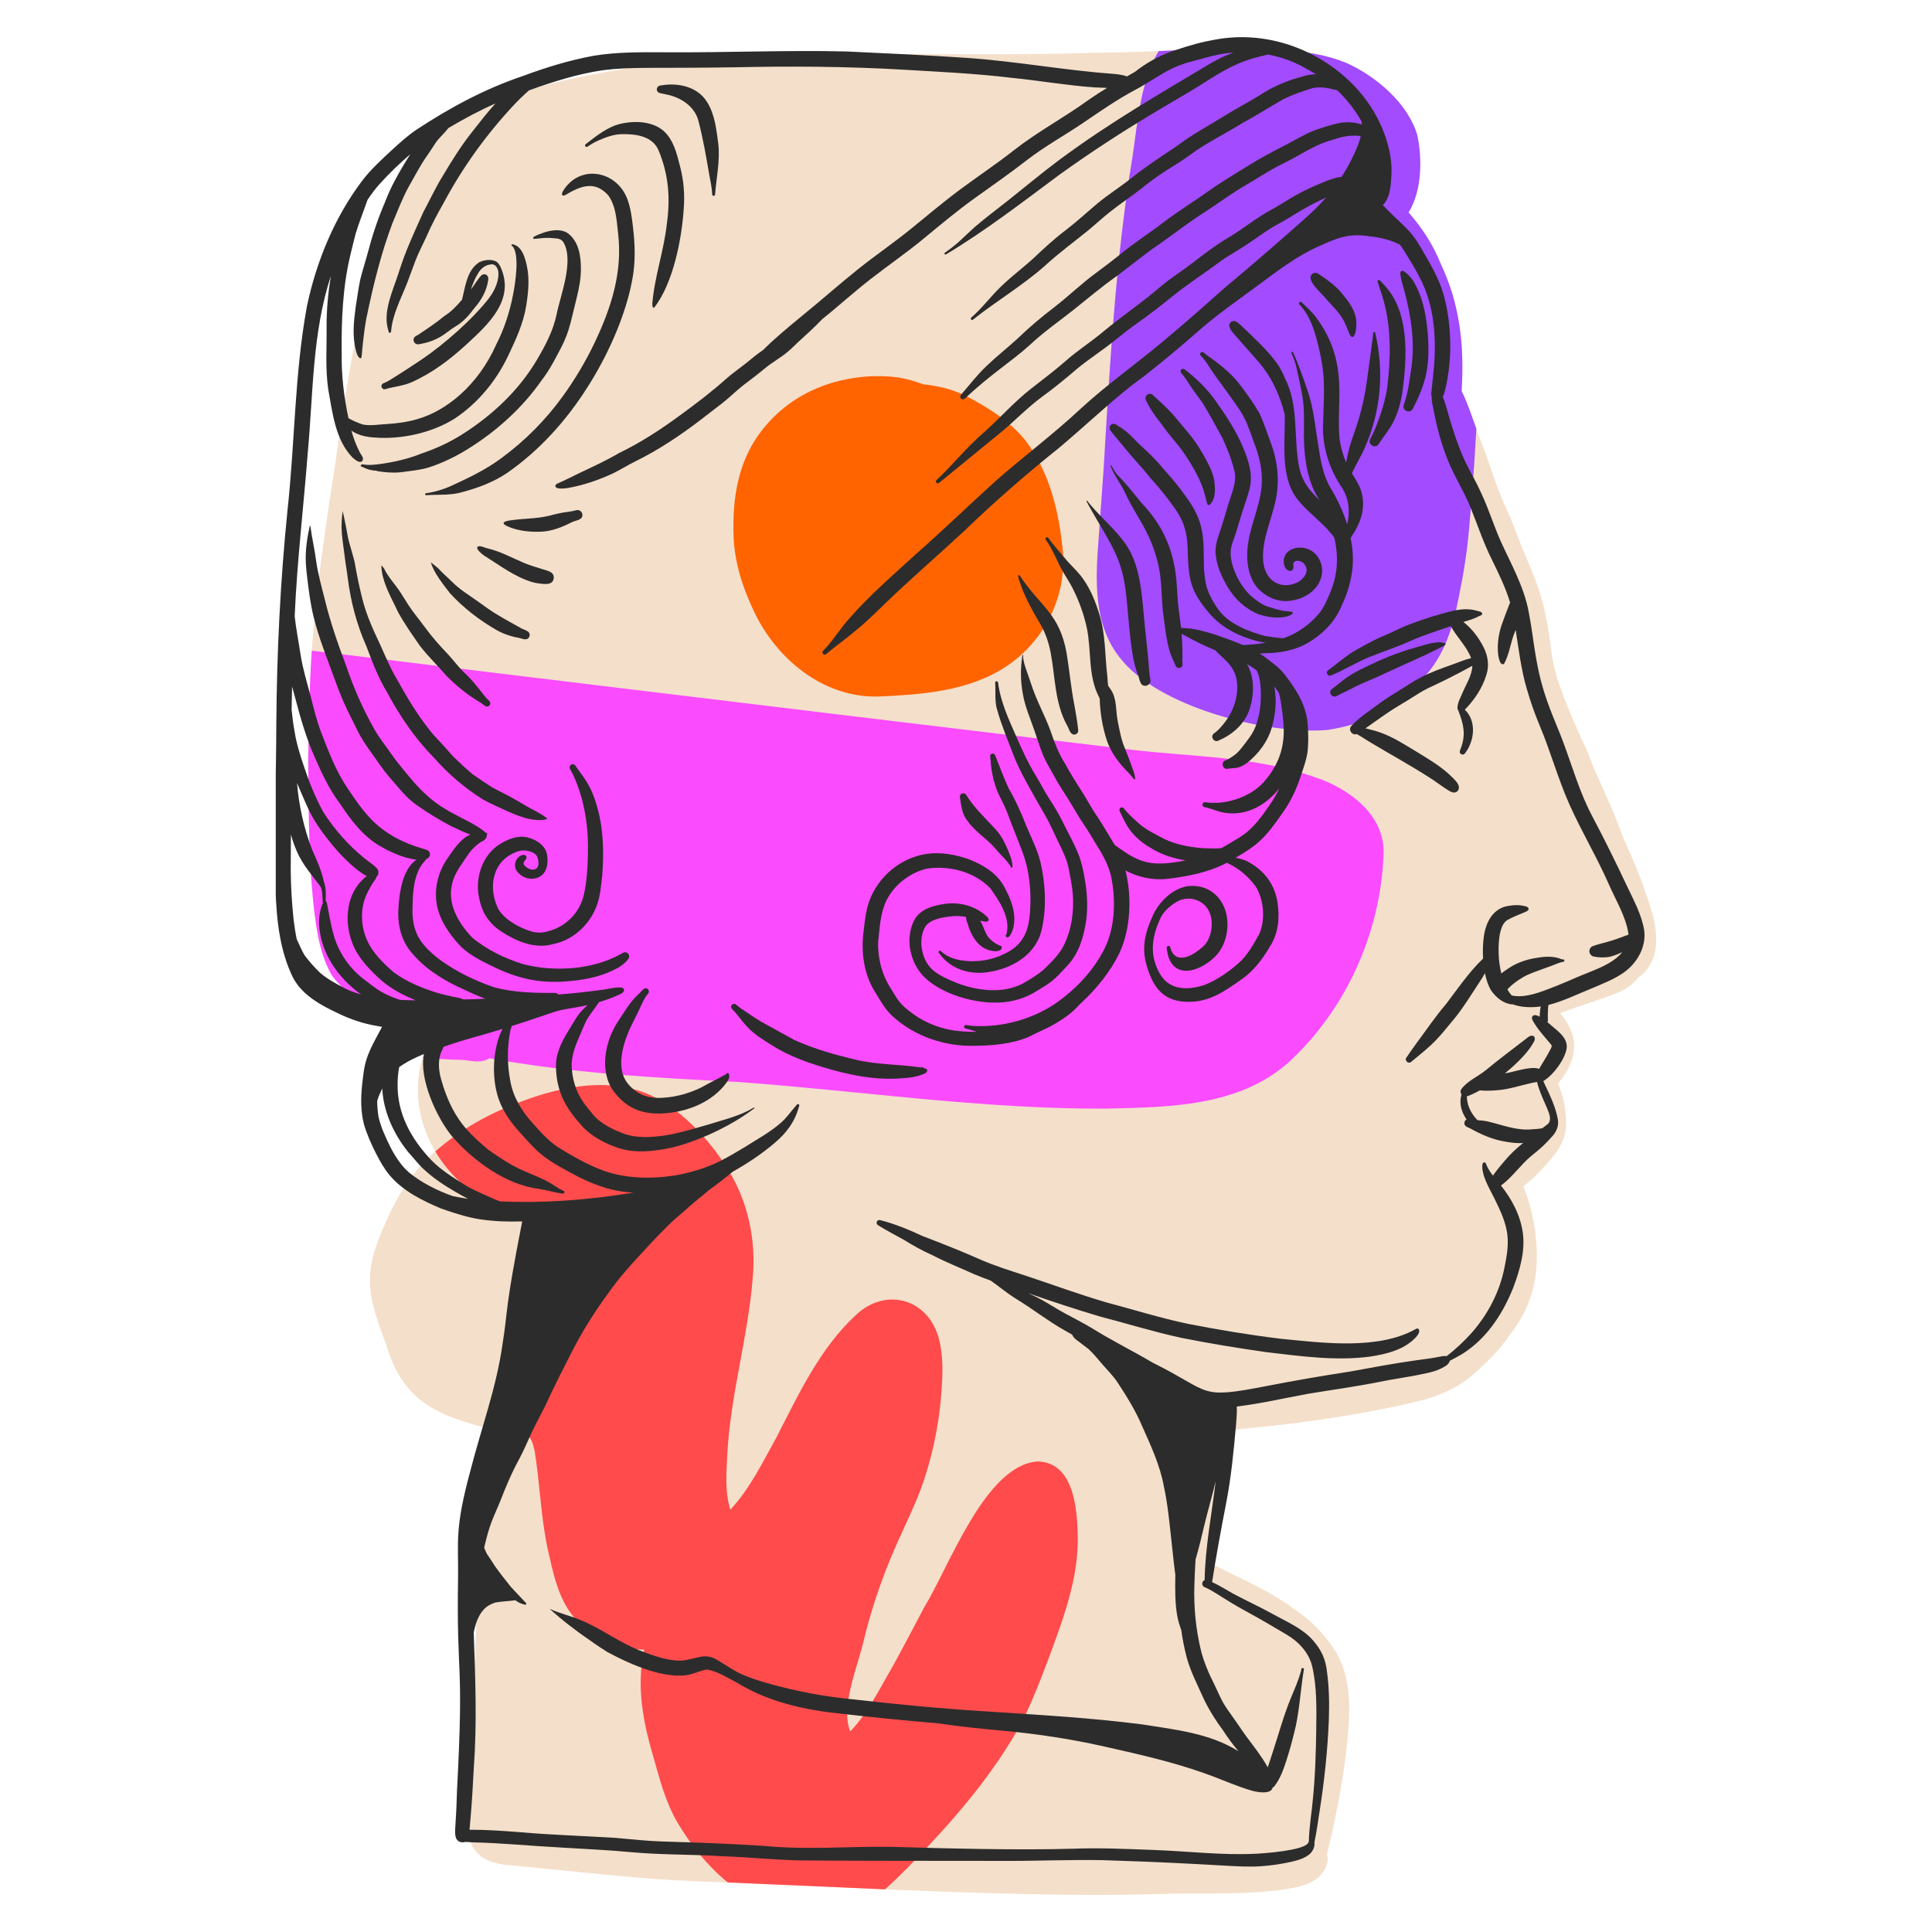 <svg xmlns="http://www.w3.org/2000/svg" xmlns:xlink="http://www.w3.org/1999/xlink" width="1000" zoomAndPan="magnify" viewBox="0 0 750 750" height="1000" preserveAspectRatio="xMidYMid meet" version="1.2"><defs><clipPath id="d5bac490e3"><path d="M 119 19.055 L 642.938 19.055 L 642.938 735.641 L 119 735.641 Z M 119 19.055 "/></clipPath><clipPath id="1d88344bff"><path d="M 107.051 14.426 L 639 14.426 L 639 725 L 107.051 725 Z M 107.051 14.426 "/></clipPath></defs><g id="3d3791125f"><g clip-rule="nonzero" clip-path="url(#d5bac490e3)"><path style=" stroke:none;fill-rule:nonzero;fill:#f4dfca;fill-opacity:1;" d="M 119.648 295.5 C 119.871 315.445 119.734 335.445 122.188 355.27 C 123.254 363.375 124.762 371.824 129.02 378.91 C 134.246 385.66 141.188 391.016 148.969 394.512 C 153.012 396.375 157.496 396.598 161.852 397.102 C 165.656 397.645 169.441 398.188 173.254 398.645 C 170.551 400.676 168.301 403.344 166.383 406.141 C 163.82 409.938 162.797 414.578 162.41 419.156 C 160.367 440.82 175.234 461.605 195.145 469.273 C 200.832 471.578 206.742 472.957 212.766 473.812 C 209.707 484.492 208.297 499.051 206.41 510.328 C 204.824 520.074 202.805 529.727 201.297 539.488 C 199.336 551.609 198.016 564.586 195.715 576.922 C 196.051 569.816 196.395 569.156 195.961 567.992 C 196.152 566.961 196.406 565.949 196.617 564.918 C 196.996 562.32 193.086 561.496 192.402 564.051 C 192.137 565.16 191.945 566.285 191.758 567.418 C 191.141 568.238 190.957 569.281 190.75 570.258 C 188.52 580.727 187.863 591.469 186.621 602.094 C 186.27 605.094 185.766 608.094 185.355 611.09 C 185.18 612.727 184.582 614.719 185.754 616.09 C 184.105 639.094 183.973 662.184 182.539 685.219 C 182.223 690.41 181.297 704.148 181.156 705.801 C 180.832 706.648 180.984 708.168 180.984 708.25 C 180.969 708.602 180.945 708.961 180.934 709.312 C 180.984 709.734 181.098 710.113 181.273 710.465 C 181.84 713.875 183.129 717.25 185.648 719.684 C 188.254 722.238 191.914 723.18 195.395 723.836 C 214.645 725.637 233.898 727.812 253.199 729.344 C 262.98 730.059 272.785 730.434 282.594 730.781 C 319.152 732.145 372.727 735.387 425.426 735.641 C 437.223 735.617 448.66 735.23 460.176 735.062 C 472.23 734.941 484.273 735.273 496.246 733.777 C 503.09 732.797 512.121 731.73 514.883 724.336 C 515.438 722.918 515.621 721.309 515.137 719.852 C 515.125 719.816 515.125 719.777 515.109 719.754 C 515.73 717.078 516.453 714.422 517.051 711.742 C 520.047 697.82 522.625 683.738 523.562 669.516 C 524.219 659.488 523.555 648.668 517.777 640.008 C 513.746 633.957 508.633 628.68 502.5 624.773 C 493.117 617.586 482.125 613.121 471.68 607.727 C 471.5 607.629 471.176 607.48 470.73 607.281 C 471.363 598.461 471.754 589.602 472.539 580.816 C 473.129 572.914 474.438 561.34 474.438 555.543 C 477.18 555.242 479.918 554.945 482.648 554.633 C 505.66 552.492 528.613 549.18 551.105 543.84 C 558.348 541.938 565.426 539.02 571.215 534.168 C 576.805 529.316 582.133 524.059 586.301 517.906 C 596.414 505.039 598.117 491.18 595.531 475.375 C 594.652 470.301 593.258 465.328 591.359 460.543 C 593.355 458.887 595.34 457.207 597.191 455.332 C 602.086 450.195 607.676 444.484 607.965 436.977 C 608.062 431.492 607.113 425.727 604.762 420.688 C 611.422 412.801 614.062 403.648 606.41 394.359 C 606.156 394 605.91 393.645 605.656 393.289 C 605.859 393.215 606.078 393.148 606.277 393.066 C 613.52 390.324 620.621 388.293 627.762 385.473 C 631.215 384.109 633.977 382.055 635.992 379.434 L 636.484 379.121 C 646.176 371.68 643.059 357.941 639.312 348.094 C 637.301 341.809 634.719 335.211 631.934 329.363 C 629.969 325.062 628.449 320.578 626.664 316.215 C 623.352 308.129 619.348 300.363 616.371 292.137 C 612.082 282.719 607.711 273.305 604.512 263.43 C 604.004 261.496 603.457 259.566 603.027 257.602 C 602.254 254.094 601.961 250.492 601.422 246.926 C 598.969 230.805 596.086 225.016 590.703 212.215 C 588.676 207.203 586.969 202.043 584.613 197.168 C 581.312 190.195 579.215 182.762 576.516 175.559 C 573.16 167.371 570.48 157.898 567.387 151.793 C 568.496 134.582 566.824 118.211 559.262 102.352 C 556.34 95.039 552.004 88.383 546.801 82.484 C 551.984 74.203 552.152 61.742 550.199 52.504 C 546.559 40.043 534.113 29.539 522.547 24.391 C 508.938 18.836 494.059 19.27 479.629 19.234 C 468.215 19.113 456.047 19.445 445.586 20.031 C 434.543 20.434 423.512 20.398 412.477 20.824 C 377.082 21.457 341.668 20.543 306.273 21.465 C 286.414 22.176 266.488 22.59 246.852 25.895 C 231.609 28.609 216.125 30.992 201.531 36.293 C 199.359 37.027 197.262 37.91 195.207 38.879 C 195.207 38.699 195.176 38.512 195.109 38.344 C 194.543 36.805 192.879 37.016 191.77 37.844 C 190.062 38.645 188.387 39.52 186.766 40.488 C 181.875 41.043 175.887 45.574 172.336 47.977 C 167.988 51.375 164.715 55.867 161.719 60.441 C 160.523 62.035 159.492 63.723 158.562 65.465 C 158.551 65.465 158.551 65.465 158.551 65.473 C 155.418 69.309 152.867 71.938 151.984 75.371 C 151.672 76.605 152.047 77.723 152.777 78.5 C 150.629 83.676 148.891 89.004 147.348 94.391 C 136.5 128.23 132.867 163.777 127.293 198.754 C 124.719 216.465 122.391 234.055 121.082 251.816 C 120.082 265.461 119.902 282.332 119.648 295.5 "/></g><path style=" stroke:none;fill-rule:nonzero;fill:#f4dfca;fill-opacity:1;" d="M 150.027 522.297 C 156.551 544.426 170.516 549.836 191.105 554.91 C 193.676 555.543 196.293 555.82 198.91 556.156 C 199.656 550.59 200.402 545.02 201.297 539.488 C 202.805 529.727 204.824 520.074 206.41 510.328 C 208.293 499.09 209.715 484.48 212.766 473.812 C 206.742 472.957 200.832 471.578 195.145 469.273 C 184.285 465.086 174.922 457 168.984 446.992 C 161.953 453.09 155.641 460.895 149.422 475.199 C 140.488 494.859 142.742 502.871 150.027 522.297 "/><path style=" stroke:none;fill-rule:nonzero;fill:#ff4b4b;fill-opacity:1;" d="M 168.984 446.992 C 174.922 457 184.285 465.086 195.145 469.273 C 200.832 471.578 206.742 472.957 212.766 473.812 C 209.707 484.492 208.297 499.051 206.41 510.328 C 204.824 520.074 202.805 529.727 201.297 539.488 C 200.402 545.02 199.656 550.59 198.91 556.156 C 200.445 556.344 201.996 556.535 203.535 556.773 C 206.375 557.379 206.898 560.785 207.539 563.164 C 209.574 575.777 209.914 588.645 212.586 601.172 C 214.684 610.371 216.527 620.242 222.707 627.703 C 229.629 636.031 239.234 640.398 250.055 640.375 C 247.082 654.031 249.438 667.758 253.344 680.965 C 255.934 690.07 258.223 699.488 263.094 707.668 C 268.16 716.176 274.441 724.086 282.113 730.422 C 282.27 730.547 282.438 730.668 282.594 730.781 C 289.625 731.047 343.531 733.445 343.531 733.445 C 349.309 728.355 354.59 722.762 359.883 717.152 C 372.957 703.297 385.172 688.527 394.734 672.035 C 399.512 663.594 402.992 654.488 406.453 645.449 C 412.32 629.582 418.77 613.23 418.379 596.098 C 418.137 585.395 416.77 567.559 402.676 567.34 C 382.383 568.883 368.406 608.355 358.691 624.113 C 354.586 631.867 350.543 639.664 346.273 647.348 C 341.301 655.809 336.965 664.996 330.074 672.098 C 326.172 662.902 332.836 647.172 335.137 637.484 C 337.82 626.203 341.477 615.156 345.926 604.449 C 349.555 595.691 353.949 587.262 357.328 578.395 C 362.363 564.727 365.117 550.27 365.734 535.73 C 366.023 530.426 365.816 524.992 364.508 519.828 C 360.531 504.359 344.152 499.43 332.363 510.371 C 318.285 523.395 310.062 541.141 301.449 557.934 C 296.066 567.605 291.129 577.906 283.52 586.039 C 281.316 579.039 282 571.578 282.348 564.352 C 283.586 541.453 290.301 519.332 292.172 496.512 C 293.672 481.363 290.277 465.676 281.914 452.891 C 275.195 442.371 265.188 431.555 253.984 425.848 C 237.668 417.691 218.422 421.543 202.086 427.715 C 190.039 432.145 178.633 438.5 168.984 446.992 "/><path style=" stroke:none;fill-rule:nonzero;fill:#fa4bff;fill-opacity:1;" d="M 119.648 295.5 C 119.871 315.445 119.734 335.445 122.188 355.27 C 123.254 363.375 124.762 371.824 129.02 378.91 C 134.246 385.66 141.188 391.016 148.969 394.512 C 153.012 396.375 157.496 396.598 161.852 397.102 C 165.656 397.645 169.441 398.188 173.254 398.645 C 170.551 400.676 168.301 403.344 166.383 406.141 C 165.445 407.539 164.707 409.051 164.141 410.613 C 165.469 410.727 166.789 410.801 168.109 410.914 C 172.07 411.238 176.051 411.328 180.02 411.488 C 183.352 411.855 186.93 412.816 189.926 410.816 C 221.598 416.535 253.695 418.418 285.785 419.973 C 333.566 423.406 381.164 430.605 429.152 430.367 C 453.793 429.805 480.969 429.672 500.391 412.266 C 522.547 391.824 535.891 362.109 537.078 332.027 C 537.996 316.457 523.621 305.973 510.211 301.629 C 487.359 293.566 462.855 293.859 439.047 291.023 C 334.059 278.488 122.066 252.711 121.035 252.582 C 120.062 266.863 119.926 281.188 119.648 295.5 "/><path style=" stroke:none;fill-rule:nonzero;fill:#a24bff;fill-opacity:1;" d="M 434.574 255.109 C 449.223 274.488 491.711 285.242 515.148 283.383 C 525.27 281.867 535.547 278.375 543.645 271.969 C 547.645 268.625 551.238 264.898 554.547 260.875 C 561.254 252.777 564.219 242.441 566.199 232.301 C 568.023 223.512 569.484 214.637 570.254 205.688 C 571.461 192.645 572.383 179.574 573.121 166.488 C 571.926 163.098 570.742 159.699 569.422 156.359 C 568.828 154.789 568.141 153.273 567.387 151.793 C 568.496 134.582 566.824 118.211 559.262 102.352 C 556.34 95.039 552.004 88.383 546.801 82.484 C 551.984 74.203 552.152 61.742 550.199 52.504 C 546.559 40.043 534.113 29.539 522.547 24.391 C 508.938 18.836 494.059 19.27 479.629 19.234 C 469.672 19.133 459.719 19.348 449.781 19.82 C 442.672 32.039 441.727 46.805 439.684 60.535 C 433.008 100.934 430.844 141.84 428.383 182.664 C 427.754 191.77 427.078 200.867 426.422 209.961 C 425.234 225.262 424.527 242.406 434.574 255.109 "/><path style=" stroke:none;fill-rule:nonzero;fill:#ff6400;fill-opacity:1;" d="M 384.617 262.141 C 371.371 268.582 356.367 269.684 341.875 270.348 C 319.836 271.418 300.84 255.582 292.172 236.223 C 287.871 227.039 284.879 217.125 284.742 206.93 C 284.488 197.145 285.531 187.184 289.32 178.082 C 293.273 168.574 300.473 160.391 309.109 154.895 C 319.84 148.074 333.227 145.195 345.918 146.207 C 350.164 146.605 354.348 147.629 358.316 149.176 C 364.062 149.773 369.727 151.074 374.918 153.668 C 383.52 158.156 392.07 163.5 398.211 171.148 C 406.91 182.609 410.703 196.957 412.27 211.07 C 415.332 232.246 403.801 252.906 384.617 262.141 "/><path style=" stroke:none;fill-rule:nonzero;fill:#2c2c2c;fill-opacity:1;" d="M 517.051 267.473 C 519.059 265.996 520.914 264.34 522.957 262.922 C 525.004 261.465 527.258 260.344 529.5 259.234 C 535.965 256.082 542.629 253.227 549.578 251.34 C 552.594 250.613 558.203 248.348 561.02 249.828 C 561.055 249.816 561.09 249.812 561.121 249.812 C 561.324 249.812 561.332 250.117 561.133 250.129 L 561.102 250.141 C 560.57 250.984 559.402 251.156 558.59 251.668 C 555.617 253.191 552.605 254.637 549.555 255.988 C 544.363 258.266 539.262 260.723 534.09 263.043 C 531.473 264.211 528.781 265.238 526.207 266.504 C 523.828 267.852 521.293 268.895 518.883 270.191 C 517.098 271.148 515.434 268.66 517.051 267.473 "/><path style=" stroke:none;fill-rule:nonzero;fill:#2c2c2c;fill-opacity:1;" d="M 515.535 260.242 C 518.715 257.879 521.727 255.289 525.039 253.113 C 529.125 250.801 533.207 248.43 537.566 246.648 C 543.988 243.934 542.953 243.605 555.422 239.496 C 561.258 237.98 567.555 235.234 573.578 237.18 C 574.188 237.367 575.355 237.434 575.379 238.254 C 575.395 238.789 574.73 238.969 574.312 239.109 C 572.367 240.188 570.227 240.801 568.098 241.441 C 571.395 244.055 574.023 247.48 575.906 251.234 C 577.594 254.516 578.207 258.367 577.027 261.922 C 575.477 267.07 572.383 271.656 568.664 275.504 C 573.234 279.945 572.469 287.559 568.676 292.484 C 568.332 292.926 567.699 293.055 567.223 292.77 C 566.203 292.168 566.879 291.047 567.18 290.227 C 569.109 284.996 568.09 281 566.191 276.035 C 566.133 275.938 566.09 275.844 566.059 275.754 C 565.879 275.477 565.758 275.09 565.781 274.613 C 565.891 272.648 566.934 270.871 567.68 269.086 C 569.086 265.75 571.449 262.176 571.559 258.477 C 570.859 258.777 565.461 262.031 554.191 267.242 C 551.598 268.52 549.223 270.18 546.762 271.68 C 544.273 273.199 541.746 274.66 539.324 276.281 C 536.188 278.363 533.16 280.59 530.078 282.738 C 530.52 282.875 533.137 283.422 535.402 284.207 C 540.832 286.043 545.629 289.285 550.531 292.191 C 555.152 295.078 559.891 297.836 563.754 301.742 C 565.039 303.039 567.277 305.027 565.938 306.965 C 564.293 308.75 562.09 306.598 560.535 305.707 C 559.09 304.742 557.715 303.672 556.254 302.719 C 548.297 297.5 539.918 292.961 531.762 288.059 C 530.176 287.148 528.711 286.043 527.082 285.207 C 526.949 285.141 526.836 285.055 526.734 284.949 C 524.918 285.652 523.156 283.309 524.664 281.711 C 527.883 278.301 531.883 275.789 535.602 272.988 C 538.086 271.117 540.758 269.527 543.41 267.914 C 545.992 266.328 548.457 264.555 551.164 263.176 C 555.223 261.023 559.559 259.477 563.875 257.941 C 566.301 257.066 568.551 256.102 571.086 255.469 C 569.332 250.848 565.562 247.375 563.199 243.078 C 558.047 244.852 552.684 246.52 547.715 248.742 C 542.344 251.148 537.262 252.812 531.688 255.023 C 526.516 257.078 521.848 260.152 516.676 262.195 C 515.457 262.719 514.5 261.012 515.535 260.242 "/><path style=" stroke:none;fill-rule:nonzero;fill:#2c2c2c;fill-opacity:1;" d="M 544.938 157.156 C 546.637 152.516 547.191 147.543 547.898 142.68 C 549.328 132.812 547.766 122.73 545.238 113.113 C 544.672 110.949 543.898 108.832 543.633 106.605 C 543.605 106.375 543.543 105.918 543.727 105.562 C 544.477 103.828 547.879 107.926 548.441 108.797 C 552.727 115.668 553.945 123.941 554.422 131.895 C 554.902 142.957 553.469 148.887 548.465 158.676 C 547.402 160.797 544.148 159.363 544.938 157.156 "/><path style=" stroke:none;fill-rule:nonzero;fill:#2c2c2c;fill-opacity:1;" d="M 544.543 151.27 C 544.031 155.191 543.043 159.09 541.414 162.711 C 539.859 166.273 537.262 169.176 535.168 172.418 C 533.895 174.383 530.805 172.496 531.918 170.484 C 533.457 167.703 534.547 164.723 535.598 161.734 C 536.934 157.957 538.004 154.078 538.574 150.098 C 539.867 139.023 540.137 127.562 537.129 116.727 C 536.5 114.34 535.59 112.039 534.91 109.672 C 534.754 109.383 534.688 109.02 535.023 108.793 C 535.336 108.582 535.691 108.738 535.832 109.02 C 537.062 110.273 538.23 111.586 539.293 112.984 C 546.98 123.223 546.125 139.148 544.543 151.27 "/><path style=" stroke:none;fill-rule:nonzero;fill:#2c2c2c;fill-opacity:1;" d="M 481.691 149.785 C 484.219 153.191 486.762 156.633 488.859 160.324 C 490.758 164.363 492.098 168.66 493.648 172.84 C 496.301 180.277 496.809 188.414 494.773 196.109 C 493.535 200.836 491.852 205.453 490.867 210.258 C 490.043 214.859 489.656 220.379 492.781 224.188 C 495.168 227.098 499.043 227.852 502.531 226.543 C 506.059 225.473 509.23 221.145 505.617 218.27 C 504.395 217.426 501.855 217.258 502.066 219.348 C 502.32 220.324 502.023 221.668 500.801 221.668 C 498.285 221.289 497.828 217.648 498.809 215.727 C 500.449 212.457 504.996 211.906 508.082 213.262 C 511.672 214.867 513.723 218.965 513.148 222.809 C 512.418 228.551 506.797 232.449 501.348 233.125 C 496.367 234.09 491.188 231.734 487.949 227.98 C 485.012 224.387 484.086 219.535 484.168 215 C 484.312 205.852 489.059 197.566 489.781 188.527 C 490.254 182.688 488.836 176.949 486.715 171.551 C 485.152 167.199 483.734 162.719 481.074 158.891 C 477.93 154.301 474.551 149.707 471.277 145.188 C 469.59 142.797 468.238 140.121 466.105 138.066 C 465.777 137.754 465.785 137.211 466.105 136.891 C 466.387 136.609 466.895 136.547 467.203 136.816 C 468.125 137.613 469.082 138.332 470.082 139.02 C 474.383 142.078 478.531 145.539 481.691 149.785 "/><path style=" stroke:none;fill-rule:nonzero;fill:#2c2c2c;fill-opacity:1;" d="M 471.734 155.402 C 475.859 161.211 479.871 167.184 482.605 173.812 C 484.652 178.754 486.461 184.152 485.133 189.535 C 484.621 191.617 483.977 193.656 483.266 195.68 C 482 199.363 480.895 203.262 479.727 207.027 C 479.039 209.348 477.855 211.562 477.742 214.016 C 477.469 219.844 481.438 227.75 485.84 231.523 C 487.695 233.102 489.664 234.625 491.984 235.426 C 493.859 236.066 495.777 236.621 497.711 237.047 C 498.895 237.309 500.152 237.203 501.324 237.512 C 501.934 237.457 502.066 238.258 501.535 238.414 C 500.883 238.93 500.039 239.152 499.262 239.398 C 495.777 240.152 492.02 239.578 488.656 238.48 C 483.621 236.465 479.363 232.617 476.625 227.961 C 474.227 223.977 472.234 219.508 471.898 214.824 C 471.711 212.016 472.539 209.324 473.465 206.699 C 475.102 202.078 476.223 197.289 477.844 192.66 C 478.84 189.57 479.996 186.316 479.262 183.043 C 478.18 178.559 476.449 174.234 474.551 170.039 C 471.965 165.434 469.527 160.742 466.738 156.258 C 464.664 153.461 462.566 150.695 460.754 147.715 C 460.133 146.809 459.496 145.906 458.773 145.066 C 458.297 144.672 458.074 143.945 458.566 143.457 C 458.906 143.121 459.473 143.078 459.855 143.375 C 464.344 146.82 468.469 150.797 471.734 155.402 "/><path style=" stroke:none;fill-rule:nonzero;fill:#2c2c2c;fill-opacity:1;" d="M 467.02 176.316 C 468.816 179.555 470.699 182.875 471.375 186.562 C 471.742 189.594 472.039 193.367 469.805 195.766 C 469.461 196.324 468.535 195.992 468.602 195.371 C 468.293 194.5 468.129 193.582 467.906 192.684 C 466.406 186.605 463.18 181.211 459.742 176.066 C 457.043 172.172 453.727 168.77 451.059 164.852 C 448.695 161.93 446.508 158.859 444.898 155.449 C 443.977 153.848 445.977 152.09 447.426 153.234 C 450.293 155.926 453.277 158.531 455.859 161.512 C 457.777 163.73 459.605 166.031 461.496 168.273 C 463.582 170.781 465.387 173.5 467.02 176.316 "/><path style=" stroke:none;fill-rule:nonzero;fill:#2c2c2c;fill-opacity:1;" d="M 525.23 130.762 C 524.078 131.047 523.742 129.129 523.332 128.359 C 522.852 127.129 522.344 125.898 521.758 124.707 C 519.879 121.055 516.812 118.469 514.16 115.293 C 512.719 113.57 507.004 108.695 509.27 106.484 C 509.879 105.875 510.895 105.719 511.633 106.184 C 515.281 108.598 518.949 111.184 521.59 114.727 C 524.105 117.727 526.484 121.199 526.516 125.238 C 526.527 126.688 526.504 129.895 525.23 130.762 "/><path style=" stroke:none;fill-rule:nonzero;fill:#2c2c2c;fill-opacity:1;" d="M 339.512 384.773 C 335.27 377.898 334.215 369.406 335.254 361.465 C 335.723 357.543 336.074 353.523 337.453 349.793 C 340.871 340.332 349.621 333.012 359.527 331.512 C 365.195 330.656 371.059 331.734 376.426 333.688 C 381.695 335.789 386.941 338.941 389.727 344.055 C 392.371 348.824 394.641 354.344 393.43 359.867 C 393.289 360.82 391.836 365.082 390.504 363.566 C 390.316 363.25 390.441 362.84 390.715 362.645 C 392.383 356.289 387.918 349.66 384.336 344.727 C 378.16 338.355 368.484 335.926 359.848 337.199 C 353.203 338.801 347.27 343.363 344.16 349.469 C 341.711 354.434 341.512 360.098 340.898 365.516 C 340.68 372.066 342.43 378.629 346.059 384.133 C 348.145 387.297 348.699 389.672 355.242 394.156 C 359.262 396.91 363.898 398.789 368.676 399.742 C 372.09 400.418 375.594 400.574 379.082 400.555 C 378.859 400.465 378.645 400.387 378.426 400.297 C 377.219 399.887 376 399.551 374.766 399.262 C 374.398 399.176 374.188 398.758 374.277 398.402 C 374.367 398.086 374.707 397.844 375.043 397.902 C 376.043 398.086 377.047 398.207 378.051 398.277 C 389.051 398.832 400.273 395.809 409.469 389.734 C 417.473 384.199 424.48 376.91 428.828 368.137 C 432.789 360.234 433.129 349.945 431.559 341.363 C 430.605 335.953 427.766 331.246 424.867 326.672 C 423.629 324.609 422.438 322.527 421.066 320.551 C 418.758 317.211 416.828 313.645 414.676 310.207 C 412.953 307.508 411.18 304.844 409.641 302.031 C 408.121 299.102 406.254 296.359 405 293.305 C 403.672 290.125 402.648 286.832 401.555 283.566 C 400.074 279.211 397.848 274.172 397.074 269.391 C 396.176 264.617 396.086 259.688 396.84 254.883 C 396.848 254.77 396.785 254.18 397.086 254.27 C 397.191 254.293 397.215 254.395 397.191 254.477 C 396.973 257.012 399.035 261.473 400.469 266.062 C 402.371 271.914 405.543 277.602 407.699 283.422 C 409.273 287.953 410.902 292.48 413.512 296.535 C 415.703 300.68 418.324 304.562 420.789 308.547 C 422.48 311.273 423.969 314.125 425.809 316.758 C 427.566 319.387 429.195 322.086 430.801 324.805 C 431.445 325.875 432.109 326.949 432.746 328.027 C 435.863 330.234 439 332.605 442.891 334.023 C 448.527 336.078 454.496 335.094 460.227 334.012 C 455.414 333.203 450.645 331.727 446.543 329.047 C 442.449 326.727 438.945 323.422 436.789 319.211 C 436.07 317.891 435.461 316.52 434.797 315.168 C 434.453 314.66 434.418 313.914 435.02 313.566 C 436.008 313.012 436.523 314.215 437.082 314.812 C 438.68 316.602 440.473 318.219 442.27 319.801 C 445.086 322.289 448.594 323.816 451.855 325.641 C 456.488 327.871 461.652 328.812 466.742 329.25 C 469.168 329.324 471.652 329.449 474.082 329.27 C 475.289 328.629 476.449 327.926 477.621 327.219 C 482.469 324.297 485.73 323.078 492.719 312.727 C 494.207 310.629 495.492 308.414 496.598 306.105 C 492.598 311.07 487.203 314.824 481.07 315.59 C 478.289 315.938 475.457 315.742 472.789 314.891 C 471.031 314.336 469.316 313.648 467.504 313.293 C 466.363 313.004 466.75 311.238 467.891 311.426 C 475.578 312.648 485.406 309.473 490.613 303.578 C 495.199 298.391 497.941 292.5 498.297 285.562 C 498.508 282.301 498.133 279.055 497.699 275.824 C 497.375 273.539 497.133 271.223 496.453 269.004 C 495.902 268.105 495.281 267.262 494.629 266.461 C 495.836 271.812 495.055 278.066 493.547 282.953 C 491.953 288.137 488.438 292.684 484.23 296.078 C 480.594 298.703 479.484 297.922 476.543 298.445 C 474.617 298.797 473.848 295.922 475.645 295.199 C 476.789 294.824 477.777 294.125 478.766 293.461 C 480.68 292.172 482.047 290.281 483.426 288.473 C 484.656 286.852 485.918 285.23 486.797 283.395 C 489.188 278.398 489.688 272.617 489.387 267.137 C 489.234 265.344 489.082 263.527 488.492 261.828 C 488.305 261.277 488.059 260.746 487.812 260.223 C 486.34 259.152 485.664 258.68 484.09 257.809 C 487.18 263.152 486.895 270.023 484.922 275.754 C 483 281.23 478.332 285.207 473.109 287.453 C 471.324 288.469 469.633 285.949 471.254 284.699 C 472.328 284.008 473.199 283.086 474.047 282.133 C 478.586 277.113 481.305 270.18 479.961 263.395 C 479.504 261.234 478.418 259.242 476.977 257.59 C 475.957 256.414 474.773 255.383 473.652 254.305 C 473.195 253.816 472.355 253.18 471.879 252.484 C 467.137 250.527 464.414 249.141 459.652 246.555 C 459.477 246.477 459.117 246.293 458.699 246.051 C 458.984 249.625 459.09 253.211 458.984 256.809 C 459.156 257.781 459.211 258.914 458.059 259.258 C 457.402 259.434 456.613 259.098 456.379 258.441 C 455.637 256.543 454.613 254.758 454.043 252.789 C 452.621 247.738 452.156 242.465 451.441 237.281 C 450.832 231.43 451.02 225.496 449.758 219.723 C 448.727 214.957 447.043 210.352 444.82 206.016 C 442.207 201.02 439.062 196.379 436.727 191.219 C 435.074 187.719 432.387 184.453 431.082 180.742 C 431.016 180.543 431.312 180.414 431.387 180.613 C 431.398 180.645 431.414 180.676 431.426 180.707 C 432.137 182.023 432.891 183.379 433.898 184.512 C 437.324 187.898 440.309 191.793 443.379 195.516 C 449.473 201.965 453.641 209.293 455.535 218.004 C 457.133 224.375 456.75 230.797 457.664 237.355 C 457.953 239.488 458.27 241.617 458.488 243.75 C 460.188 243.887 461.902 243.883 463.57 244.238 C 466.555 244.82 469.504 245.609 472.383 246.586 C 475.781 247.762 479.184 248.984 482.492 250.402 C 485.441 250.27 488.426 250.008 491.355 249.496 C 489.148 249.207 486.98 248.703 484.887 247.918 C 478.652 245.996 472.797 242.309 468.715 237.18 C 465.539 233.391 462.75 229.125 461.945 224.152 C 460.008 213.938 463.012 207.316 456.301 197.691 C 453.328 193.438 450.102 189.383 446.586 185.574 C 443.379 181.457 439.695 177.742 436.438 173.668 C 434.672 171.461 432.773 169.383 431.082 167.117 C 430.555 166.52 430.68 165.527 431.215 164.984 C 432.059 164.109 433.223 164.617 433.988 165.316 C 437.027 167.016 439.465 169.516 441.828 172.027 C 445.23 175.16 448.652 178.277 451.543 181.918 C 454.641 185.344 457.648 188.875 460.293 192.672 C 467.875 202.945 467.164 208.758 467.371 220.707 C 467.605 223.461 467.828 226.273 468.758 228.895 C 469.648 231.418 471.125 233.938 472.633 236.176 C 476.57 242.02 484.543 245.172 491.195 246.914 C 493.406 247.188 495.777 247.637 498.121 247.773 C 499.875 247.164 501.613 246.461 503.234 245.508 C 506.664 243.496 509.844 240.918 512.328 237.793 C 513.859 235.879 514.832 233.613 515.82 231.383 C 517.152 228.293 518.254 225.094 518.695 221.742 C 519.309 217.336 518.973 212.961 517.984 208.707 C 514.16 203.367 508.543 199.656 504.32 194.648 C 496.941 186.031 498.84 173.758 498.754 160.945 C 496.848 153.348 493.508 146.031 488.195 140.055 C 485.434 136.945 482.723 133.855 479.961 130.727 C 478.953 129.441 477.523 128.238 477.23 126.582 C 476.992 125.277 478.43 124.223 479.629 124.742 C 480.504 125.129 481.18 125.84 481.906 126.449 C 486.793 131.137 491.863 135.738 495.867 141.23 C 497.008 142.887 497.898 144.684 498.672 146.527 C 504.406 157.645 501.988 169.297 504.312 181.254 C 505.008 184.805 506.684 188.125 509.078 190.852 C 510.055 191.98 511.086 193.082 512.16 194.16 C 511.91 193.711 511.66 193.258 511.398 192.816 C 508.102 187.242 506.828 180.723 506.387 174.336 C 505.859 168.082 506.594 162.219 505.863 155.867 C 505.598 153.5 505.098 151.148 504.621 148.809 C 503.719 144.875 503.156 140.777 501.355 137.125 C 501.105 136.699 501.867 136.367 502.035 136.848 C 504.277 142.074 506.203 147.441 507.992 152.84 C 510.035 159.332 510.641 166.129 511.727 172.812 C 512.637 178.512 513.527 184.422 516.543 189.461 C 519.215 193.879 521.449 198.633 522.984 203.59 C 524.039 198.812 523.844 194.145 521.16 189.641 C 516.031 182.219 513.152 173.273 513.629 164.219 C 514.051 149.906 514.703 145.34 511.195 131.969 C 510.02 127.531 508.5 123.121 505.574 119.504 C 505.238 119.078 504.895 118.598 504.461 118.223 C 504.176 117.988 504.195 117.535 504.465 117.301 C 504.844 116.965 505.297 117.238 505.539 117.582 C 507.246 119.246 509.066 120.824 510.535 122.707 C 523.895 140.391 518.688 155.113 519.98 170.16 C 520.438 173.379 521.27 176.559 522.566 179.543 C 522.77 178.535 522.965 177.516 523.168 176.492 C 524.262 171.273 526.504 166.398 527.859 161.254 C 530.418 152.547 531.148 143.477 532.438 134.535 C 532.66 132.918 532.906 131.129 533.082 129.34 C 533.027 129.117 533.207 128.883 533.445 128.871 C 533.668 128.852 533.871 129.051 533.855 129.273 C 537.449 144.172 536.02 159.977 529.742 173.969 C 528.324 177.355 526.215 180.398 524.82 183.789 C 526.172 185.953 527.621 188.094 528.379 190.547 C 530.445 197.359 528.082 203.344 524.316 208.809 C 524.695 210.695 524.961 212.605 525.105 214.527 C 525.605 221.633 523.93 228.703 520.844 235.082 C 518.16 241.742 512.684 247.004 506.383 250.293 C 501.648 252.668 496.375 253.512 491.117 253.582 C 490.41 253.645 489.711 253.684 489.023 253.703 C 491.195 255.102 493.23 256.715 495.238 258.332 C 498.121 260.613 500.16 263.699 502.191 266.715 C 505.141 271.062 507.324 276.012 507.668 281.332 C 507.902 284.883 507.992 288.453 507.57 291.984 C 507.09 295.379 505.82 298.59 504.773 301.832 C 503.266 306.273 501.234 310.715 498.543 314.633 C 490.965 325.672 488.355 327.902 479.641 332.992 C 481.141 333.223 482.605 333.672 483.797 334.16 C 492.914 338.797 496.645 346.43 496.281 356.465 C 496.156 360.43 495.078 364.316 492.871 367.637 C 490.035 372.438 486.625 376.957 481.992 380.164 C 475.762 384.57 469.711 388.918 461.734 388.902 C 452.297 389.062 447.93 384.086 445.355 375.531 C 443.051 368.484 444.324 362.477 447.328 355.859 C 449.668 350.406 454.539 345.461 460.441 344.105 C 468.074 342.875 474.352 347.348 476.066 354.824 C 477.309 360.512 475.902 367.105 471.746 371.316 C 464.902 378.055 454.121 380.434 452.922 367.98 C 452.852 367.605 453.152 367.25 453.516 367.195 C 454.293 367.098 454.348 368.004 454.531 368.539 C 456.258 373.469 461.082 371.855 464.301 369.59 C 466.066 368.348 467.914 367.004 468.906 365.016 C 471.434 360.133 471.023 352.625 465.609 349.906 C 462.988 348.527 459.844 348.461 457.215 349.859 C 454.953 351.105 452.867 352.824 451.332 354.91 C 450.336 356.523 449.66 358.301 448.996 360.074 C 446.984 366.02 446.852 371.527 449.828 377.191 C 453.383 384.438 460.703 384.594 467.551 382.367 C 472.363 380.496 476.68 377.453 480.574 374.113 C 484.164 371.047 486.504 366.781 488.781 362.699 C 491.309 357.156 490.676 349.348 487.496 344.172 C 484.645 340.297 480.914 337.059 476.523 335.055 C 476.438 335.004 476.348 334.969 476.266 334.926 C 469.051 338.758 460.852 340.254 452.801 341.219 C 447.316 341.73 441.758 340.508 436.906 337.922 C 439.496 348.059 438.867 360.84 434.605 369.859 C 431.137 377.09 425.77 383.773 419.59 389.48 C 418.57 390.418 417.691 391.5 416.652 392.414 C 413.91 394.859 410.746 396.832 407.512 398.578 C 404.656 399.867 401.871 401.301 399.043 402.652 C 392.457 405.32 385.258 405.906 378.215 405.973 C 366.703 406.27 354.914 402.266 346.414 394.41 C 343.461 391.727 341.586 388.129 339.512 384.773 "/><path style=" stroke:none;fill-rule:nonzero;fill:#2c2c2c;fill-opacity:1;" d="M 407.113 309.715 C 408.984 312.648 410.836 315.613 412.398 318.734 C 414.363 322.906 416.871 327.109 418.648 331.629 C 419.902 334.723 420.562 338 421.105 341.277 C 421.996 346.309 422.32 351.438 421.762 356.523 C 420.887 363.117 418.992 370.047 414.266 374.953 C 408.93 380.773 408.051 381.383 402.109 384.926 C 399.012 386.852 395.551 388.113 391.961 388.758 C 381.609 390.613 366.734 386.805 359.09 379.574 C 353.246 374.047 351.109 364.207 355.043 356.965 C 357.418 352.758 362.488 351.5 366.953 350.859 C 372.777 350.082 378.922 351.77 383.184 355.902 C 383.641 356.281 384.129 357.07 383.539 357.559 C 383.219 357.82 382.766 357.824 382.328 357.766 C 381.711 357.68 381.109 357.547 380.508 357.391 C 380.656 357.645 380.797 357.898 380.934 358.152 C 381.84 359.898 382.375 361.828 383.414 363.508 C 384.75 365.207 386.598 366.504 388.594 367.262 C 388.852 367.203 388.953 367.504 388.863 367.695 C 388.973 368.215 388.594 368.684 388.133 368.918 C 386.781 369.562 385.211 369.215 383.836 368.84 C 379.391 367.492 376.848 362.91 375.598 358.418 C 375.301 357.641 374.91 356.789 375.078 355.953 C 373.332 355.656 371.559 355.516 369.797 355.68 C 366.535 355.969 361.211 356.734 359.281 359.613 C 356.434 364.094 357.562 371.535 361 375.422 C 363.055 377.797 365.922 379.164 368.723 380.445 C 374.754 383.195 381.445 384.805 388.074 384.297 C 391.023 384.074 393.953 383.297 396.637 382.039 C 399.512 380.422 402.383 378.707 404.934 376.602 C 407.863 373.715 411.035 370.816 412.902 367.117 C 415.949 361.105 416.918 354.18 416.492 347.473 C 416.246 344.027 415.516 340.633 414.875 337.242 C 414.172 333.555 412.441 330.172 410.816 326.805 C 409.203 323.543 407.801 320.164 406.012 316.988 C 403.461 312.691 401.012 308.352 398.633 303.961 C 396.57 300.152 394.645 296.422 393.121 292.301 C 390.984 286.738 388.688 281.23 387.074 275.492 C 386.078 272.203 386.555 268.738 386.336 265.371 C 386.266 264.988 386.344 264.543 386.801 264.465 C 387.109 264.422 387.41 264.641 387.445 264.949 C 388.383 272.395 391.551 279.152 394.387 285.637 C 396.695 290.902 399.066 296.176 402.082 301.078 C 403.824 303.922 405.293 306.914 407.113 309.715 "/><path style=" stroke:none;fill-rule:nonzero;fill:#2c2c2c;fill-opacity:1;" d="M 391.527 305.977 C 394.312 310.727 396.508 315.758 398.527 320.879 C 400.477 325.484 402.773 329.98 403.957 334.867 C 405.832 343.164 406.301 351.914 404.527 360.266 C 402.465 370.562 392.957 376.078 383.254 377.422 C 376.105 378.418 368.965 376.125 364.617 370.094 C 363.832 369.445 365.016 368.508 365.473 369.43 C 368.176 371.938 371.938 372.793 375.52 373.07 C 381.531 373.516 387.484 372.023 392.625 368.77 C 398.105 365.129 399.504 359.797 399.887 353.566 C 400.352 346.008 399.676 338.246 397.059 331.125 C 395.129 325.887 392.938 320.746 391.035 315.492 C 390.23 313.488 389.371 311.715 388.383 309.762 C 386.07 305.328 384.828 300.031 384.527 294.988 C 384.492 294.547 384.43 294.113 384.371 293.672 C 384.195 292.406 386.004 292.129 386.344 293.27 C 388.074 297.5 389.594 301.832 391.527 305.977 "/><path style=" stroke:none;fill-rule:nonzero;fill:#2c2c2c;fill-opacity:1;" d="M 390.773 328.812 C 391.801 331.27 393.023 333.789 393.055 336.5 C 393.148 336.914 392.402 336.934 392.438 336.535 C 390.902 333.902 388.453 331.926 386.535 329.57 C 383.215 325.594 378.551 322.953 375.574 318.668 C 373.445 316.055 373.102 312.645 372.645 309.426 C 372.445 308.016 374.387 307.359 375.09 308.582 C 377.918 313.258 381.961 317.066 385.648 321.051 C 388.039 323.484 389.387 325.641 390.773 328.812 "/><path style=" stroke:none;fill-rule:nonzero;fill:#2c2c2c;fill-opacity:1;" d="M 443.781 236.188 C 444.438 244.355 445.59 252.48 446.121 260.664 C 446.195 261.762 446.375 262.84 446.586 263.918 C 446.805 265.008 445.898 266.07 444.844 266.215 C 442.484 266.477 442.461 263.754 441.836 262.156 C 440.621 259.254 439.977 256.18 439.52 253.078 C 438.543 246.832 438.137 240.52 437.516 234.234 C 436.305 219.688 433.453 214.668 426.188 202.422 C 424.723 199.832 423.18 197.289 421.797 194.648 C 421.688 194.445 422.008 194.25 422.117 194.469 C 422.449 195.016 422.895 195.48 423.328 195.988 C 427.719 201.254 433.133 205.648 437.047 211.305 C 442.004 218.59 442.961 227.637 443.781 236.188 "/><path style=" stroke:none;fill-rule:nonzero;fill:#2c2c2c;fill-opacity:1;" d="M 429.859 262.543 C 429.973 263.738 430.07 264.941 430.148 266.148 C 430.473 266.598 430.789 267.074 431.125 267.559 C 433.652 271.148 433.051 275.68 433.867 279.773 C 434.598 283.41 435.207 287.129 436.727 290.613 C 437.77 293.184 438.766 295.789 439.688 298.414 C 440.09 299.633 440.664 300.957 440.641 302.289 C 440.727 302.621 440.223 302.723 440.152 302.406 C 440.141 302.375 440.109 302.34 440.086 302.309 C 438.898 300.773 437.438 299.367 436.117 297.914 C 433.375 294.898 431.043 291.414 429.703 287.531 C 427.965 282.242 427.074 276.727 426.895 271.18 C 426.773 270.906 426.664 270.625 426.531 270.371 C 422.309 262.176 423.738 252.48 421.895 243.719 C 420.766 238.512 418.957 233.48 416.574 228.715 C 415.461 226.426 414.023 224.309 412.742 222.117 C 410.594 218.48 408.504 212.859 405.965 209.559 C 405.422 208.852 406.559 208.148 406.996 208.859 C 409.219 212.035 411.938 214.867 414.383 217.879 C 416.457 220.152 418.734 222.246 420.5 224.777 C 423.379 228.871 425.27 233.566 426.73 238.32 C 429.227 246.164 428.906 254.449 429.859 262.543 "/><path style=" stroke:none;fill-rule:nonzero;fill:#2c2c2c;fill-opacity:1;" d="M 417.117 273.949 C 417.68 277.078 418.223 280.211 418.559 283.375 C 418.645 284.152 418.188 284.898 417.414 285.109 C 415.438 285.527 415.051 282.945 414.273 281.656 C 409.414 272.973 409.68 262.855 407.863 253.336 C 407.066 249.164 405.633 245.098 403.391 241.477 C 400.754 237.07 398.293 232.539 396.492 227.727 C 396.02 226.352 395.418 224.965 395.219 223.527 C 395.484 222.852 396.004 223.551 396.172 223.867 C 404.035 235.66 411.414 238.199 414.098 253.816 C 415.199 260.512 415.773 267.285 417.117 273.949 "/><path style=" stroke:none;fill-rule:nonzero;fill:#2c2c2c;fill-opacity:1;" d="M 259.051 432.102 C 250.379 432.934 243.805 430.902 238.41 423.887 C 232.508 416.234 234.785 404.395 239.766 396.742 C 242.262 393.043 244.469 389.016 247.797 385.984 C 248.906 385.23 250.004 382.695 251.535 383.988 C 251.965 384.426 252.035 385.16 251.645 385.641 C 249.582 388.086 249.328 389.805 246.277 395.758 C 242.641 402.629 238.121 414.18 243.949 420.922 C 247.484 425.117 252.129 426.586 257.5 426.141 C 262.645 425.816 267.68 424.387 272.301 422.117 C 275.504 420.312 278.75 418.723 281.973 416.953 C 282.07 416.348 282.848 416.477 282.965 416.992 C 283.465 418.168 282.648 419.457 281.961 420.379 C 276.621 427.551 267.805 431.258 259.051 432.102 "/><path style=" stroke:none;fill-rule:nonzero;fill:#2c2c2c;fill-opacity:1;" d="M 231.809 351.16 C 229.219 358.609 222.805 364.805 215.004 366.43 C 207.922 368.559 200.574 365.527 194.652 361.645 C 189.617 358.344 186.93 353.961 185.898 348.105 C 184.414 340.617 187.289 332.059 193.832 327.816 C 196.957 325.852 200.707 324.242 204.457 325.004 C 207.965 325.793 211.848 328.113 212.387 331.961 C 212.934 335.16 212.309 339.211 208.965 340.598 C 206.344 341.785 203.148 340.945 201.234 338.855 C 198.848 336.664 199.93 332.535 203.074 331.836 C 204.062 331.723 204.801 332.656 204.16 333.516 C 203.738 334.102 203.074 334.777 203.305 335.566 C 203.969 336.609 205.199 337.344 206.398 337.586 C 207.168 337.688 208.027 337.465 208.543 336.867 C 209.387 335.602 209.008 333.859 208.555 332.512 C 207.531 330.629 204.383 329.98 202.395 330.168 C 199.223 330.805 196.242 332.645 194.246 335.188 C 190.297 340.363 190.691 347.727 193.668 353.266 C 196.418 357.32 201.441 360.035 206.031 361.508 C 208.121 362.156 210.34 362.207 212.445 361.59 C 219.23 360.066 224.801 354.621 226.523 347.902 C 227.82 342.465 228.121 336.848 228.242 331.281 C 228.48 321.223 226.977 310.734 222.793 301.457 C 222.453 300.676 222.074 299.918 221.66 299.176 C 221.16 298.469 220.766 297.469 221.648 296.875 C 222.207 296.5 222.98 296.656 223.352 297.211 C 226.332 301.656 229.25 304.195 231.777 313.082 C 234.297 321.797 234.484 331.016 233.773 340.008 C 233.352 343.754 233.031 347.551 231.809 351.16 "/><path style=" stroke:none;fill-rule:nonzero;fill:#2c2c2c;fill-opacity:1;" d="M 240.141 375.559 C 234.887 378.566 228.676 380.121 222.637 380.707 C 211.172 381.996 202.516 380.52 192.125 375.578 C 187.562 373.379 182.832 371.117 179.09 367.641 C 175.465 363.859 172.223 359.508 170.449 354.535 C 168.047 347.727 169.309 340.008 173.203 333.992 C 175.809 330.234 178.293 325.965 182.586 323.941 C 179.953 323.086 177.438 321.742 174.934 320.602 C 170.504 318.254 166.191 315.625 162.074 312.758 C 159.062 310.691 156.531 308.027 154.223 305.219 C 151.957 302.609 149.621 300.043 147.68 297.18 C 144.684 292.812 141.324 288.664 138.926 283.918 C 138.152 282.387 137.422 280.844 136.656 279.32 C 134.227 274.613 132.098 269.762 130.32 264.777 C 127.312 256.387 123.863 248.105 121.734 239.43 C 120.523 234.492 119.883 229.438 119.273 224.398 C 119.062 222.523 118.828 220.645 118.73 218.758 C 118.477 213.723 119.18 208.953 120.289 204.012 C 120.418 204.133 120.504 204.309 120.527 204.5 C 121.102 208.949 122.203 213.438 122.742 217.914 C 123.477 222.887 124.82 227.727 126.059 232.59 C 128.16 241.355 131.23 250.141 134.445 258.652 C 137.344 267.215 141.004 275.492 145.469 283.344 C 147.344 286.652 149.789 289.586 151.93 292.723 C 153.965 295.703 156.328 298.414 158.602 301.207 C 161.621 304.91 164.93 308.34 168.711 311.273 C 175.949 316.688 182.785 318.59 187.91 322.688 C 188.188 322.918 188.367 323.133 188.488 323.344 C 188.617 323.25 188.797 323.223 188.961 323.332 C 189.219 323.516 189.176 323.863 188.973 324.027 C 189.121 325.395 187.934 326.395 186.746 326.816 C 185.637 327.48 184.695 328.391 183.758 329.262 C 182.309 330.68 181.266 332.426 180.133 334.082 C 178.859 335.977 177.516 337.824 176.594 339.922 C 172.566 348.836 176.996 357.23 183.148 363.809 C 188.895 368.703 195.949 372.035 203.117 374.293 C 215.152 377.375 229.84 376.5 240.828 370.461 C 241.738 369.84 242.957 369.168 243.844 370.203 C 244.312 370.734 244.379 371.582 243.965 372.172 C 242.961 373.582 241.629 374.691 240.141 375.559 "/><path style=" stroke:none;fill-rule:nonzero;fill:#2c2c2c;fill-opacity:1;" d="M 133.547 200.746 C 133.551 200.773 133.551 200.801 133.566 200.824 C 133.559 200.801 133.551 200.766 133.547 200.746 Z M 147.387 249.828 C 149.453 254.371 151.336 259.02 153.891 263.328 C 157.66 270.113 161.578 276.809 166.383 282.93 C 167.934 284.973 169.684 286.84 171.469 288.68 C 173.176 290.445 174.652 292.414 176.398 294.125 C 178.66 296.336 180.996 298.48 183.414 300.52 C 185.902 302.301 188.465 303.984 191.039 305.641 C 193.312 306.906 195.676 307.996 197.957 309.25 C 200.211 310.449 202.371 311.805 204.59 313.066 C 207.09 314.488 209.727 315.645 212.016 317.422 C 212.203 317.414 212.359 317.609 212.32 317.797 C 212.281 317.969 212.09 318.086 211.922 318.023 C 211.277 318.301 210.582 318.348 209.891 318.344 L 210.035 318.348 C 205.488 318.531 200.898 316.656 196.828 314.844 C 193.723 313.422 190.582 312.059 187.59 310.414 C 180.414 305.965 173.953 300.41 168.398 294.066 C 161.102 286.688 155.258 278.031 150.359 268.926 C 146.902 263.262 144.562 257.078 142.242 250.891 C 138.504 242.539 136.188 233.668 135.023 224.605 C 134.914 223.84 134.832 223.074 134.715 222.309 C 134.332 219.863 133.949 217.414 133.668 214.949 C 133.27 211.656 132.68 208.262 132.586 204.906 C 132.586 202.723 132.719 200.535 133.023 198.375 C 133.184 199.137 133.535 200.707 133.535 200.707 C 133.602 200.965 133.391 200 134.148 203.652 L 134.148 203.629 C 134.18 203.777 134.598 206.031 134.598 206.031 C 135.367 210.586 135.422 209.871 137.227 216.492 C 137.387 217.09 137.539 217.691 137.684 218.297 C 138.516 223.184 139.516 228.047 140.758 232.848 C 142.277 238.758 144.773 244.328 147.387 249.828 "/><path style=" stroke:none;fill-rule:nonzero;fill:#2c2c2c;fill-opacity:1;" d="M 133.828 202.062 C 133.805 201.945 133.812 201.965 133.824 202.012 C 133.836 202.102 133.848 202.164 133.828 202.062 "/><path style=" stroke:none;fill-rule:nonzero;fill:#2c2c2c;fill-opacity:1;" d="M 133.539 200.719 L 133.535 200.707 L 133.539 200.719 "/><path style=" stroke:none;fill-rule:nonzero;fill:#2c2c2c;fill-opacity:1;" d="M 137.992 196.723 L 138.082 196.891 C 138.074 196.914 138.074 196.934 138.07 196.957 C 138.039 196.879 138.02 196.801 137.992 196.723 "/><path style=" stroke:none;fill-rule:nonzero;fill:#2c2c2c;fill-opacity:1;" d="M 181.133 133.656 C 174.734 139.547 167.652 144.93 159.613 148.449 C 156.43 149.836 152.957 150.059 149.676 151.047 C 148.145 151.504 147.414 149.371 148.844 148.793 C 149.75 148.441 150.605 148.004 151.426 147.492 C 155.598 144.895 159.738 142.23 163.816 139.469 C 172.738 133.418 183.73 123.688 189.996 115.527 C 192.102 112.656 194.012 108.57 193.355 104.945 C 192.887 103.453 191.988 102.289 190.27 102.68 C 188.105 102.984 186.391 104.523 185.414 106.418 C 184.281 108.242 183.527 110.316 182.781 112.395 C 183.508 111.461 184.207 110.496 184.84 109.484 C 185.461 108.648 186.023 107.75 186.758 107.016 C 187.984 105.789 189.75 106.719 189.562 108.41 C 189.043 112.668 186.941 116.449 184.129 119.625 C 182.121 122.324 179.91 124.91 176.973 126.633 C 175.508 127.508 174.156 128.551 172.781 129.559 C 169.793 131.762 166.293 133.051 162.645 133.625 C 161.824 133.836 160.934 133.324 160.645 132.539 C 160.188 131.168 161.211 130.449 162.328 129.973 C 165.805 127.629 169.316 125.332 172.547 122.645 C 175.219 120.98 177.34 118.711 179.359 116.332 C 180.688 111.105 181.23 104.953 186.023 101.812 C 187.891 100.844 190.828 100.523 192.715 101.566 C 193.477 102.129 193.977 102.922 194.367 103.766 C 199.977 116.414 189.621 125.84 181.133 133.656 "/><path style=" stroke:none;fill-rule:nonzero;fill:#2c2c2c;fill-opacity:1;" d="M 225.5 104.375 C 225.543 108.008 224.832 111.582 223.992 115.105 C 220.875 127.859 220.805 129.605 216.246 137.938 C 214.516 141.297 212.656 144.543 210.324 147.531 C 202.871 158.281 192.832 167.328 181.73 174.234 C 176.941 177.211 171.824 179.723 166.449 181.465 C 162.949 182.531 159.25 182.801 155.641 183.316 C 152.57 183.652 149.496 183.367 146.473 182.895 C 146.078 182.566 145.492 182.707 145.203 182.684 C 142.879 182.277 143.262 182.32 142.641 182.086 L 142.641 182.098 C 142.031 181.863 141.113 181.484 140.027 180.977 C 139.98 180.531 140.383 180.191 140.801 180.266 C 143.176 180.688 145.594 180.41 147.965 180.074 C 153.301 179.309 158.523 178.113 163.52 176.094 C 169.031 174.238 174.391 171.805 179.426 168.625 C 191.105 161.219 201.473 151.523 208.52 139.543 C 211.734 134.078 214.727 128.418 216.047 122.152 C 217.625 114.359 222.863 101.5 218.801 94.18 C 218.234 93.184 217.184 92.637 216.059 92.582 C 211.449 92.059 209.98 92.559 207.508 92.727 C 207.254 92.801 206.953 92.617 206.965 92.305 C 206.969 92.094 207.117 91.961 207.285 91.926 C 208.285 91.281 209.441 90.883 210.551 90.48 C 213.523 89.395 217.367 88.664 220.223 90.406 C 224.625 93.492 225.555 99.348 225.5 104.375 "/><path style=" stroke:none;fill-rule:nonzero;fill:#2c2c2c;fill-opacity:1;" d="M 196.695 183.711 C 191.129 187.43 184.668 189.727 178.207 191.359 C 174 192.316 169.727 191.906 165.457 192.25 C 164.957 192.305 164.863 191.523 165.383 191.461 C 168.223 191.125 171.883 190.105 175.219 188.586 C 181.887 185.543 188.562 182.328 194.484 177.957 C 203.738 171.191 211.848 163.031 218.555 153.715 C 223.352 147.074 227.531 140.02 231.035 132.602 C 237.461 119.02 241.715 105.363 239.934 90.48 C 239.352 85.484 239.156 80.012 236.105 75.801 C 230.824 69.996 225.445 72.184 219.621 75.613 C 218.215 76.469 217.789 75.48 218.516 74.234 C 225.023 63.434 239.602 66.211 243.625 77.543 C 244.824 80.844 245.285 84.367 245.68 87.84 C 246.52 94.715 246.785 101.742 245.441 108.574 C 242.852 122.766 235.652 138.543 227.93 150.504 C 219.742 163.406 209.297 175 196.695 183.711 "/><path style=" stroke:none;fill-rule:nonzero;fill:#2c2c2c;fill-opacity:1;" d="M 255.734 58.555 C 253.461 52.906 247.105 52.008 241.715 52.074 C 238.5 52.035 235.461 53.191 232.547 54.414 C 230.961 55.078 229.492 55.969 228.07 56.934 C 227.418 57.371 226.766 56.422 227.387 55.945 C 231.543 52.773 235.762 49.254 240.965 48.043 C 247.184 46.645 255.039 47.098 259.211 52.527 C 262.004 56.117 262.98 60.719 264.109 65.031 C 265.434 70.203 265.84 75.566 265.434 80.891 C 264.676 92.781 261.336 109.996 253.941 119.441 C 253.238 119.602 253.219 118.445 253.223 117.992 C 254.031 107.543 257.703 97.512 258.844 87.086 C 260.25 77.012 259.617 68.043 255.734 58.555 "/><path style=" stroke:none;fill-rule:nonzero;fill:#2c2c2c;fill-opacity:1;" d="M 256.168 36.133 C 255.457 35.98 254.938 35.348 254.973 34.605 C 255.008 33.969 255.484 33.371 256.125 33.246 C 262.828 31.941 270.703 33.438 274.492 39.625 C 277.547 44.477 278.109 50.387 278.852 55.957 C 279.57 62.488 278.098 68.949 277.59 75.434 C 277.602 76.289 276.367 76.184 276.477 75.371 C 276.367 72.738 275.734 70.16 275.281 67.527 C 274.113 60.633 272.91 53.727 271.133 46.961 C 269.832 41.711 265.008 38.289 259.984 36.969 C 258.723 36.656 257.445 36.395 256.168 36.133 "/><path style=" stroke:none;fill-rule:nonzero;fill:#2c2c2c;fill-opacity:1;" d="M 180.414 261.285 C 183.219 263.867 185.535 266.852 187.852 269.863 C 188.316 270.461 188.828 271.004 189.363 271.539 C 190.094 272.09 190.758 273 190.047 273.848 C 188.711 275.234 187.176 272.867 185.879 272.348 C 181.285 269.629 177.105 266.172 173.344 262.387 C 169.977 258.434 166.184 254.832 163.008 250.715 C 160.055 246.441 157.027 242.184 154.523 237.625 C 152.141 232.395 148.984 227.297 148.199 221.523 C 148.098 220.844 148.043 220.156 148.059 219.465 C 148.391 219.867 148.734 220.258 149.086 220.652 C 150.387 223.699 153.648 227.051 155.789 230.492 C 156.727 231.945 157.605 233.426 158.539 234.871 C 160.457 237.812 162.75 240.484 164.816 243.316 C 167.598 247.137 170.707 250.68 173.988 254.07 C 176.172 256.438 178.047 259.09 180.414 261.285 "/><path style=" stroke:none;fill-rule:nonzero;fill:#2c2c2c;fill-opacity:1;" d="M 170.086 220.574 C 171.695 222.43 173.688 224.039 175.379 225.754 C 178.484 228.902 182.309 231.172 185.883 233.734 C 188.34 235.516 190.801 237.332 193.434 238.848 C 196.207 240.543 199.082 242.043 201.895 243.652 C 203.238 244.594 206.164 244.766 205.535 247.027 C 205.211 247.914 204.613 248.184 203.938 248.184 C 203.281 248.184 202.543 247.926 201.898 247.727 C 198.711 247.16 195.586 246.199 192.758 244.586 C 186.09 240.746 179.867 235.965 174.664 230.281 C 172.367 227.254 168.254 222.262 167.277 218.309 C 167.977 218.875 169.852 220.379 170.086 220.574 "/><path style=" stroke:none;fill-rule:nonzero;fill:#2c2c2c;fill-opacity:1;" d="M 185.77 212.062 C 186.891 211.883 187.973 212.59 189.051 212.828 C 194.113 213.969 198.66 216.5 203.402 218.52 C 205.77 219.508 208.238 220.207 210.68 220.988 C 212.609 221.609 215.395 222.012 214.918 224.688 C 214.555 226.715 212.578 226.805 210.879 226.676 C 209.414 226.57 207.934 226.344 206.52 225.941 C 199.719 223.887 194.012 219.469 188.062 215.758 C 187.344 215.312 183.938 212.648 185.77 212.062 "/><path style=" stroke:none;fill-rule:nonzero;fill:#2c2c2c;fill-opacity:1;" d="M 221.887 202.773 C 218.094 204.688 214.098 206.293 209.77 206.418 C 206.258 206.52 202.715 206.238 199.359 205.188 C 195.695 204.043 193.156 202.566 198.82 201.91 C 203.547 201.266 208.371 201.355 213.023 200.254 C 220.355 198.32 219.223 199.191 223.77 198.055 C 224.777 197.801 225.844 198.504 226.043 199.5 C 226.523 201.957 223.445 201.918 221.887 202.773 "/><path style=" stroke:none;fill-rule:nonzero;fill:#2c2c2c;fill-opacity:1;" d="M 285.398 392.957 C 284.723 392.137 283.102 391.148 284.164 390.027 C 284.543 389.629 285.25 389.562 285.684 389.934 C 286.438 390.578 287.207 391.168 288.016 391.734 C 290.508 393.379 292.949 395.098 295.5 396.637 C 299.75 399.043 304.086 401.301 308.332 403.707 C 316.121 407.23 324.438 409.562 332.75 411.5 C 340.957 413.398 349.441 413.113 357.73 414.434 C 357.66 414.246 357.949 414.004 358.098 414.227 C 358.129 414.277 358.164 414.324 358.203 414.367 C 358.59 414.766 359.258 414.648 359.66 415.043 C 360.305 415.566 359.66 416.422 359.07 416.699 C 356.008 418.145 352.551 418.484 349.219 418.645 C 339.102 419.328 329.09 417.199 319.461 414.258 C 312.914 412.312 306.473 409.906 300.602 406.359 C 290.109 400.012 290.176 398.695 285.398 392.957 "/><path style=" stroke:none;fill-rule:nonzero;fill:#2c2c2c;fill-opacity:1;" d="M 215.152 626.129 C 215.25 626.215 215.215 626.184 215.25 626.215 L 215.152 626.129 "/><g clip-rule="nonzero" clip-path="url(#1d88344bff)"><path style=" stroke:none;fill-rule:nonzero;fill:#2c2c2c;fill-opacity:1;" d="M 113.961 356.863 C 114.27 359.422 114.648 361.988 115.176 364.527 C 116.141 366.648 117.055 368.793 118.215 370.812 C 120.07 373.277 122.125 375.602 124.352 377.734 C 127.277 380.188 130.684 382 134.059 383.75 C 135.898 384.672 137.949 385.414 140.16 386.016 C 131.262 379.707 124.398 369.848 123.855 358.734 C 123.777 357.059 123.941 355.398 124.309 353.766 C 124.406 353.332 124.809 351.66 125.348 350.602 C 125.082 348.812 125.309 346.887 124.797 345.137 C 124.664 344.508 124.289 343.988 123.906 343.496 C 122.965 342.277 122.031 341.031 121.082 339.789 C 116.93 334.527 114.934 330.895 112.926 323.996 C 112.914 328.672 112.891 333.348 112.859 338.023 C 112.918 344.316 113.312 350.605 113.961 356.863 Z M 147.91 384.93 C 150.219 386.285 152.711 387.297 155.242 388.141 C 155.086 388.141 158.082 388.297 161.367 388.336 C 160.582 387.996 159.793 387.648 159.023 387.285 C 154.52 385.328 150.273 382.766 146.703 379.375 C 143.141 376.02 139.711 372.336 137.539 367.914 C 134.012 360.41 133.758 350.438 138.895 343.609 C 139.512 342.742 140.902 341.207 142.375 340.066 C 140.082 338.945 137.641 336.832 136.219 335.578 C 131.348 331.184 127.211 326.07 123.484 320.68 C 119.961 315.547 117.809 309.66 115.312 303.996 C 115.32 304.039 115.32 304.086 115.324 304.133 C 116.031 312.77 117.965 321.445 121.066 329.594 C 122.898 333.727 124.793 337.848 125.738 342.297 C 126.523 344.527 126.57 346.883 126.426 349.219 C 126.43 349.402 126.43 349.582 126.426 349.758 C 126.562 349.836 126.695 349.992 126.836 350.25 C 127.688 354.312 128.27 358.441 129.387 362.453 C 131.316 369.734 135.824 376.242 141.934 380.656 C 143.738 382.051 145.719 383.648 147.91 384.93 Z M 147.781 423.926 C 147.172 425.051 146.758 426.238 146.422 427.457 C 146.449 429.516 146.613 431.57 146.949 433.613 C 147.875 437.633 149.645 441.387 151.441 445.074 C 153.172 448.523 155.73 452.59 158.848 455.215 C 163.895 459.266 169.727 462.199 175.828 464.348 C 177.773 464.738 179.727 465.082 181.688 465.359 C 180.191 464.598 178.715 463.793 177.258 462.953 C 172.469 460.211 167.855 457.141 163.859 453.305 C 161.957 451.391 160.301 449.238 158.473 447.246 C 152.895 440.363 148.777 431.473 148.398 422.508 C 148.18 422.977 147.98 423.449 147.781 423.926 Z M 191.879 465.516 C 192.625 465.816 193.375 466.098 194.113 466.371 C 210.691 467.141 227.406 465.883 243.812 463.309 C 244.492 463.199 245.18 463.121 245.863 463.02 C 242.414 462.766 238.988 462.262 235.66 461.305 C 231.867 460.184 228.188 458.695 224.656 456.91 C 219.641 454.18 214.41 451.672 209.996 447.996 C 207.008 445.484 204.449 442.527 201.84 439.629 C 197.914 435.324 194.473 430.367 192.98 424.688 C 191.062 417.379 191.391 408.938 193.984 401.805 C 194.34 401 194.707 400.219 195.066 399.43 C 182.34 403.352 182.762 402.738 172.195 406.359 C 172.035 406.762 171.859 407.16 171.691 407.562 C 169.871 411.004 170.195 415.254 171.238 418.969 C 172.98 425.188 175.531 431.328 179.516 436.441 C 182.383 440.105 185.898 443.242 189.453 446.238 C 193.379 449.012 197.395 451.738 201.75 453.805 C 205.055 455.355 208.488 456.621 211.77 458.23 C 214.188 459.418 216.16 461.074 218.621 462.227 C 218.992 462.262 219.219 462.664 219.102 463.004 C 218.988 463.316 218.582 463.504 218.281 463.328 C 215.227 462.941 212.234 461.961 209.172 461.52 C 196.438 459.898 183.68 450.645 175.34 440.945 C 169.629 433.992 162.508 418.746 164.602 409.156 C 161.23 410.527 157.914 412.137 154.977 414.242 C 154.547 416.301 154.379 418.422 154.355 420.531 C 154.082 432.281 159.582 442.082 167.477 450.406 C 171.227 454.223 175.805 457.066 180.312 459.898 C 183.973 462.172 187.984 463.672 191.879 465.516 Z M 201.5 566.496 C 198.535 571.91 196.238 577.5 193.977 583.27 C 191.434 589.512 190.305 590.77 187.957 600.738 C 188.008 600.895 188.062 601.051 188.117 601.215 C 188.387 601.898 188.699 602.57 189.027 603.23 C 190.051 604.738 191.078 606.246 192.016 607.801 C 193.996 610.621 196.172 613.309 198.301 616.012 C 199.953 617.785 201.695 619.617 203.352 621.398 C 203.68 621.797 204.406 622.219 204.258 622.797 C 204.18 622.938 204.039 622.98 203.902 622.949 C 202.473 622.73 201.207 622.059 200.047 621.219 C 196.516 621.664 194.523 621.688 192.367 622.074 C 190.707 622.586 189.008 623.461 187.82 624.781 C 185.547 627.234 184.562 630.523 183.895 633.734 C 184.516 651.242 185.211 668.746 183.938 686.246 C 183.547 692.875 183.238 699.508 182.633 706.125 C 182.5 707.516 182.363 708.91 182.262 710.305 C 188.598 710.277 195.031 710.727 201.352 711.211 C 213.852 712.32 226.387 712.676 238.902 713.457 C 245.086 714 251.258 714.691 257.469 714.879 C 270.457 715.242 283.445 715.73 296.414 716.566 C 313.746 718.242 329.973 716.641 346.781 716.953 C 367.609 717.586 395.609 718.289 416.418 717.672 C 427.008 717.254 437.594 717.777 448.172 718.164 C 461.219 718.645 474.262 720.25 487.324 719.633 C 491.156 719.453 506.027 718.355 507.801 715.465 C 507.945 715.266 508.027 715.031 508.094 714.789 C 508.156 709.723 509.469 701.363 509.559 699.375 C 510.555 689.992 510.828 680.73 510.965 671.277 C 511.062 663.195 511.242 655.02 509.441 647.09 C 508.234 641.688 504.25 637.406 499.574 634.613 C 494.602 631.648 489.102 628.426 483.93 625.613 C 474.641 620.562 471.742 617.875 467.496 616.078 C 466.754 615.742 466.516 614.734 466.883 614.047 C 467.105 613.691 467.359 613.48 467.641 613.375 C 467.848 600.496 470.426 587.789 471.922 575.008 C 470.586 580.629 468.949 586.203 467.582 591.812 C 466.527 596.387 465.406 600.938 464.102 605.441 C 463.914 608.812 463.734 612.18 463.645 615.555 C 463.391 623.996 464.223 632.457 466.199 640.672 C 467.238 644.93 469.312 649.805 471.387 653.867 C 474.973 661.441 474.309 660.609 479.207 667.445 C 480.836 669.734 482.355 672.109 484.031 674.363 C 486.871 678.172 489.836 681.918 492.141 686.082 C 492.883 683.758 493.703 681.453 494.406 679.129 C 496.602 672.398 498.465 665.551 501.18 659.008 C 502.488 655.84 503.906 652.711 504.832 649.414 C 504.961 648.969 505.152 648.516 505.148 648.051 C 505.109 647.738 505.426 647.48 505.719 647.504 C 506.086 647.535 506.305 647.949 506.141 648.277 C 504.742 656.508 504.484 664.98 502.289 673.09 C 501.445 676.574 500.461 680.016 499.371 683.426 C 498.254 686.871 497.031 690.367 494.816 693.281 C 494.578 693.609 494.301 693.844 493.992 694 C 493.98 694.074 493.961 694.156 493.93 694.242 C 493.441 695.562 491.852 695.742 490.613 695.797 C 487.492 695.844 484.5 694.719 481.59 693.719 C 476.746 691.988 472.031 689.898 467.164 688.234 C 454.395 683.715 441.129 680.809 427.938 677.828 C 415.441 675.035 402.773 673.137 390.031 671.926 C 381.309 671.145 372.59 670.258 363.926 668.969 C 351.43 667.926 338.957 666.68 326.496 665.25 C 312.516 663.828 298.398 660.742 286.293 653.332 C 282.535 651.355 278.809 648.926 274.602 648.117 C 272.422 648.312 270.426 649.355 268.324 649.902 C 258.852 652.398 244.965 646.262 235.836 641.344 C 230.215 637.809 230.949 638.051 226.617 635.098 C 224.578 633.719 224.867 633.812 220.699 630.703 C 218.867 629.336 214.688 625.781 213.379 624.551 C 217.324 626.352 221.629 627.293 225.621 629.012 C 233.473 632.227 240.273 637.539 248.195 640.641 C 252.711 642.406 258.23 644.469 263.332 644.652 C 266.418 644.762 269.312 643.625 272.309 643.105 C 274.34 642.754 276.402 643.195 278.152 644.23 C 281.684 646.227 284.922 648.746 288.711 650.289 C 291.672 651.492 294.695 652.5 297.773 653.375 C 309.012 656.551 319.973 658.656 331.703 659.738 C 348.957 661.719 366.246 663.371 383.586 664.414 C 403.617 665.734 423.672 666.859 443.59 669.438 C 456.289 671.445 469.648 672.859 480.77 679.82 C 478.711 677.344 476.758 674.785 475.012 672.07 C 471.844 667.758 468.969 663.27 466.773 658.367 C 464.578 653.48 462.129 648.684 460.703 643.496 C 459.777 639.988 459.074 636.43 458.574 632.832 C 457.957 631.121 457.414 629.383 457.059 627.602 C 456.125 622.492 456.172 617.246 456.25 612.066 C 456.301 610.434 456.324 613.145 454.758 598.184 C 453.984 591.082 453.309 583.965 451.809 576.984 C 450.344 568.914 446.82 561.305 443.473 553.848 C 440.941 547.762 437.434 542.148 433.828 536.645 C 432.164 534.109 429.969 531.988 427.988 529.691 C 426.266 527.66 424.582 525.574 422.629 523.754 C 421.586 522.953 420.52 522.176 419.496 521.355 C 418.344 520.441 416.805 519.605 416.25 518.188 L 416.008 517.984 C 415.02 517.422 414.039 516.863 413.043 516.312 C 406.586 512.66 400.754 508.023 394.406 504.184 C 390.984 502.051 387.91 499.465 384.629 497.152 C 382.531 496.387 380.441 495.578 378.367 494.723 C 372.891 492.246 367.297 490.027 361.953 487.258 C 358.129 485.562 354.488 483.543 350.941 481.328 C 347.543 479.473 344.109 477.645 340.82 475.598 C 340.359 475.32 340.16 474.746 340.371 474.254 C 340.578 473.758 341.125 473.504 341.645 473.637 C 347.336 475.086 352.781 477.332 358.098 479.816 C 365.578 482.684 373.043 485.617 380.379 488.867 C 386.355 491.5 392.047 493.203 398.379 495.297 C 408.582 498.676 418.867 502.477 429.25 505.516 C 439.855 508.328 450.336 511.637 461.082 513.898 C 473.043 516.23 485.086 518.242 497.188 519.707 C 513.281 521.277 534.859 524.172 549.488 515.988 C 550.516 515.324 551.082 516.031 550.895 517.078 C 550.641 518.09 549.883 518.898 549.152 519.629 C 544.586 524.172 537.941 525.691 531.73 526.648 C 518.371 528.395 504.852 526.457 491.562 524.895 C 480.527 523.34 469.523 521.52 458.586 519.352 C 447.887 517.023 437.414 513.781 426.82 511.016 C 417.492 508.238 408.266 505.195 399.07 501.984 C 405.777 504.996 407.789 506.758 413.223 509.746 C 416.812 511.648 420.418 513.543 423.914 515.613 C 431.578 520.398 439.684 524.383 447.453 528.973 C 470.844 540.562 464.676 543.32 492.098 537.977 C 502.637 535.922 513.207 534.113 523.82 532.48 C 532.617 530.879 541.398 529.203 550.262 527.992 C 552.973 527.617 555.707 527.312 558.402 526.758 C 559.434 526.602 560.512 526.23 561.547 526.469 C 565.137 523.754 568.387 520.629 571.402 517.301 C 577.637 510.133 582.176 501.5 584.016 492.145 C 584.816 488.215 585.559 484.215 585.238 480.184 C 584.828 474.836 582.418 469.934 580.109 465.184 C 578.285 461.508 574.91 456.059 575.484 451.91 C 575.59 451.559 575.867 451.168 576.293 451.215 C 576.551 451.246 576.707 451.488 576.82 451.703 C 577.25 452.703 577.629 453.855 579.559 456.375 C 580.98 454.289 582.621 452.367 584.262 450.445 C 586.371 447.969 588.723 445.73 591.281 443.727 C 589.121 443.863 586.926 443.629 584.801 443.254 C 579.801 442.531 575.102 440.488 570.719 438.031 C 569.484 437.488 568.02 437.059 568.59 435.359 C 568.742 435.004 569 434.742 569.32 434.57 C 567.41 431.848 566.379 428.508 567.266 425.242 C 567.293 425.129 567.332 425.004 567.359 424.871 C 566.934 424.262 566.832 423.43 567.336 422.742 C 569.738 419.543 573.637 418.012 576.688 415.52 C 581.59 411.504 586.645 407.664 591.672 403.816 C 592.715 403.133 593.844 401.656 595.219 402.164 C 595.887 402.508 595.91 403.34 595.676 403.961 C 593.824 407.871 589.273 412.578 584.184 416.664 C 584.461 416.621 584.734 416.574 585.012 416.531 C 587.43 416.199 594.195 413.723 597.512 414.922 C 598.625 412.879 599.98 411.004 601.953 407.23 C 602.254 406.629 602.629 405.992 602.062 405.426 C 600.059 402.965 597.582 400.387 595.828 397.547 C 595.418 396.863 594.301 395.523 594.863 394.555 C 595.418 393.793 596.492 394.016 597.703 394.668 C 597.703 393.578 597.879 392.434 597.934 391.727 C 598 391.445 598.051 391.094 598.117 390.711 C 594.531 391.184 590.586 391.145 587.211 389.871 C 587.074 389.895 586.926 389.902 586.781 389.883 C 583.395 389.512 580.543 387.008 578.691 384.273 C 577.66 382.383 576.926 380.156 576.441 377.789 C 575.586 379.422 574.52 380.965 573.531 382.5 C 570.773 386.684 568.145 390.969 565.023 394.891 C 557.559 403.961 557.195 404.594 547.742 412.266 C 546.723 413.105 545.203 411.758 545.906 410.656 C 547.105 408.828 548.355 407.07 549.652 405.293 C 553.527 400.098 557.137 394.691 561.363 389.762 C 565.723 384.055 570.094 377.535 575.723 372.125 C 575.555 369.195 575.676 366.297 575.988 363.773 C 576.785 357.82 579.699 352.203 586.277 351.57 C 587.934 351.305 589.648 351.258 591.293 351.629 C 591.855 351.762 593.164 351.871 593.379 352.668 C 593.508 353.305 592.91 353.656 592.422 353.891 C 589.953 354.992 587.367 355.867 585.023 357.219 C 583.281 358.453 582.699 360.664 582.219 362.633 C 581.477 367.215 581.562 372.859 582.805 377.898 C 584.027 376.922 585.348 376.086 586.223 375.504 C 589.164 373.656 592.477 372.512 595.898 371.949 C 599.32 371.324 602.918 370.973 606.199 372.371 C 606.613 372.582 607.168 372.223 607.301 372.848 C 607.344 373.168 607.074 373.41 606.766 373.383 C 606.223 373.445 605.703 373.645 605.18 373.805 C 600.996 375.535 596.613 376.797 592.488 378.668 C 589.141 380.43 586.582 382.488 585.18 384.094 C 585.355 384.406 585.535 384.707 585.723 385.004 C 586.082 385.492 586.426 386.004 586.863 386.43 C 590.684 387.352 595.184 386.047 598.832 384.785 C 603.273 383.172 607.641 381.367 611.965 379.457 C 617.617 376.953 625.754 374.656 629.762 369.629 C 627.73 370.59 625.68 371.305 624.461 371.504 C 622.547 371.812 620.578 371.703 618.676 371.328 C 617.75 371.16 617.051 370.305 616.996 369.383 C 616.938 368.449 617.527 367.527 618.434 367.238 C 622.957 365.707 623.691 366.02 629.625 363.766 C 630.457 363.465 631.289 363.117 632.145 362.863 C 632.145 362.719 632.145 362.566 632.145 362.418 C 631.094 355.633 627.309 349.629 624.605 343.406 C 619.953 332.781 613.945 322.82 609.23 312.238 C 604.781 302.242 601.906 291.625 597.641 281.52 C 595.684 276.879 594.055 272.094 592.648 267.254 C 590.492 259.832 589.57 252.156 588.387 244.531 C 588.109 245.184 587.852 245.832 587.609 246.492 C 586.301 250.215 585.77 254.289 583.848 257.734 C 582.211 258.555 581.789 255.191 581.59 254.137 C 581.152 250.348 581.699 246.453 582.852 242.82 C 583.852 239.941 584.973 237.09 586.07 234.238 C 586.113 234.133 586.168 234.035 586.223 233.938 C 584.461 228.059 581.719 222.496 579.023 217 C 575.84 210.625 573.621 203.844 570.953 197.258 C 568.676 191.484 565.352 186.23 562.852 180.566 C 559.988 173.922 557.973 166.906 556.652 159.789 C 556.363 157.969 555.695 156.113 555.828 154.258 C 555.551 153.48 555.574 152.504 555.723 151.629 C 556.098 147.984 556.539 144.352 556.805 140.699 C 557.352 131.781 556.84 122.621 553.902 114.145 C 551.68 107.699 547.898 101.898 544.297 96.137 C 544.016 95.75 543.727 95.359 543.434 94.969 C 543.156 94.801 542.879 94.656 542.598 94.57 C 539.301 93.012 535.523 92.16 531.781 91.758 C 523.441 90.336 518.531 92.59 511.195 95.961 C 503.02 99.688 495.879 105.219 488.691 110.516 C 481.281 116 473.703 121.254 466.676 127.238 C 461.004 132.207 455.273 137.125 449.383 141.844 C 446.328 144.297 444.059 146.23 439.766 149.258 C 429.891 157.082 420.75 165.777 411.094 173.883 C 398.305 184.117 386.18 194.68 374.387 206.055 C 364.016 215.691 353.258 224.906 343.105 234.77 C 339.59 238.223 336.043 241.641 332.227 244.762 C 328.52 247.949 324.465 250.719 320.75 253.883 C 320.395 254.203 319.859 254.215 319.52 253.867 C 319.184 253.516 319.203 252.961 319.539 252.629 C 323.035 249.18 326.117 244.051 329.762 240.02 C 337.574 231.082 346.602 223.309 355.344 215.305 C 365.938 205.988 376.074 196.18 386.523 186.707 C 397.324 177.223 408.848 168.617 419.367 158.801 C 429.594 149.375 440.961 141.332 451.621 132.426 C 456.301 128.516 460.914 124.52 465.512 120.512 C 470.32 116.324 474.969 111.961 479.938 107.953 C 488.824 100.453 497.598 92.828 506.293 85.105 C 509.277 82.453 512.164 79.691 514.77 76.688 C 510.387 78.742 507.18 80.309 500.297 84.605 C 497.742 86.199 494.992 87.484 492.473 89.152 C 489.312 91.207 486.285 93.461 483.125 95.516 C 479.977 97.555 476.68 99.367 473.625 101.535 C 467.762 105.973 461.547 109.914 455.812 114.504 C 451.09 118.293 446.367 122.066 441.395 125.516 C 438.309 127.719 435.309 130.051 432.375 132.457 C 427.852 136.07 422.973 139.223 418.469 142.863 C 413.953 146.727 409.387 150.516 404.57 154 C 399.113 158.023 394.379 162.91 389.219 167.293 C 381 174.035 372.758 180.754 364.516 187.484 C 364.203 187.742 363.715 187.684 363.461 187.363 C 363.195 187.031 363.266 186.586 363.574 186.309 C 369.238 181.23 375.129 173.66 382.211 167.637 C 388.395 162.102 393.586 156.121 400.18 150.957 C 404.91 147.254 409.715 143.656 414.211 139.676 C 418.648 135.832 423.613 132.656 428.109 128.887 C 435.594 122.633 443.715 117.223 451.066 110.816 C 454.996 107.582 459.328 104.887 463.344 101.766 C 467.984 98.16 472.672 94.625 477.766 91.695 C 482.898 88.562 487.672 84.617 493.043 81.68 C 499.02 78.535 502.211 75.473 513.129 70.98 C 515.578 69.941 518.152 68.953 520.805 68.66 C 522.191 66.52 523.457 64.301 524.605 62.008 C 526.035 59.07 527.504 56.059 528.227 52.871 C 527.48 52.738 526.781 52.629 526.25 52.684 C 523.207 52.504 520.258 53.293 517.395 54.246 C 512.082 55.637 507.379 58.488 502.621 61.137 C 500.273 62.418 497.875 63.586 495.5 64.809 C 491.477 66.961 487.691 69.52 483.734 71.793 C 478.277 74.934 473.238 78.699 467.98 82.145 C 461.926 85.93 456.324 90.348 450.492 94.457 C 444.523 98.457 439.035 103.109 433.262 107.363 C 427.449 111.461 422.043 116.09 416.473 120.5 C 410.922 124.887 405.094 128.93 399.922 133.789 C 392.766 140.32 384.551 145.266 374.59 154.711 C 374.176 155.105 373.52 155.145 373.09 154.738 C 372.66 154.328 372.672 153.672 373.059 153.238 C 376.328 149.508 379.312 145.527 382.938 142.113 C 386.754 138.434 390.945 135.172 394.844 131.594 C 399.402 127.188 404.25 123.098 409.285 119.254 C 414.844 114.969 419.875 110.039 425.547 105.895 C 428.484 103.699 431.434 101.512 434.293 99.223 C 439.73 94.617 445.773 90.836 451.422 86.508 C 457.16 82.102 463.332 78.332 469.223 74.137 C 474.219 70.57 479.516 67.473 484.723 64.223 C 489.238 61.414 493.906 58.934 498.633 56.512 C 502.422 54.57 506.051 52.312 510.008 50.719 C 513.113 49.562 516.297 48.57 519.52 47.832 C 522.543 47.207 525.738 47.375 528.676 48.328 C 528.656 47.938 528.621 47.539 528.566 47.145 C 526.07 42.688 522.863 38.621 519.172 35.102 C 516.035 34.238 512.793 33.504 509.578 34.203 C 505.695 35.355 501.848 36.727 498.199 38.5 C 492.84 41.543 487.66 44.906 482.223 47.816 C 476.18 51.605 469.746 54.734 463.871 58.789 C 461.391 60.578 458.891 62.352 456.293 63.957 C 451.898 66.645 447.617 69.496 443.633 72.773 C 439.434 76.078 434.965 79.031 430.781 82.355 C 427.922 84.621 425.254 87.105 422.438 89.43 C 416.824 94.004 410.961 98.27 405.625 103.188 C 396.906 110.918 386.777 116.859 377.684 124.105 C 377.469 124.277 377.129 124.242 376.953 124.023 C 376.562 123.328 377.504 122.996 377.906 122.52 C 380.453 120.168 382.762 117.465 385.129 114.84 C 389.797 109.465 395.586 105.273 400.875 100.559 C 405.047 96.613 409.25 92.695 413.844 89.25 C 418.156 85.934 422.141 82.246 426.297 78.754 C 430.504 75.324 435.105 72.418 439.344 69.031 C 444.934 64.566 450.914 60.676 456.848 56.703 C 462.703 52.215 469.246 48.797 475.48 44.895 C 479.93 42.109 484.602 39.723 489.059 36.949 C 493.785 33.848 498.961 31.535 504.418 30.051 C 506.691 29.375 508.566 28.809 510.863 28.852 C 508.98 27.684 507.051 26.598 505.098 25.555 C 501.062 23.465 496.73 22.023 492.273 21.176 C 490.199 21.598 488.148 22.18 486.152 22.734 C 478.277 25.008 471.863 29.332 464.902 33.715 C 457.312 38.5 436.824 49.449 411.203 67.875 C 396.824 78.543 382.641 89.527 367.258 98.746 C 366.867 99.02 366.371 98.414 366.805 98.109 C 372.402 94.172 373.953 92.102 378.406 88.121 C 382.91 84.273 387.434 80.93 392.105 77.211 C 398.516 72.113 404.469 67.109 411.094 62.168 C 431.555 46.953 452.453 35.148 466.238 26.797 C 468.629 25.344 471.055 23.922 473.559 22.652 C 475.246 21.789 477.012 21.086 478.801 20.426 C 478.262 20.469 477.723 20.492 477.211 20.547 C 471.742 21.09 466.484 22.93 461.16 24.234 C 460.961 24.289 460.77 24.34 460.57 24.391 C 458.711 25.031 456.859 25.707 455.086 26.551 C 450.172 28.895 445.797 32.215 440.961 34.734 C 433.742 38.555 427.062 43.234 420.309 47.809 C 413.121 52.68 405.477 56.859 398.602 62.191 C 391.949 67.355 385.039 72.16 378.203 77.066 C 371.418 81.945 365.004 87.32 358.559 92.637 C 352.07 98.004 345.125 102.789 338.469 107.953 C 331.148 113.613 325.176 119.156 319.273 123.82 C 319.105 123.984 318.941 124.141 318.781 124.309 C 315.926 127.328 312.703 130.129 309.645 132.984 C 308.305 134.262 306.992 135.57 305.57 136.754 C 302.898 138.969 299.816 140.633 297.133 142.832 C 294.5 145.039 291.086 147.648 288.195 149.824 C 285.594 151.918 283.203 154.281 280.582 156.359 C 277.746 158.578 274.883 160.754 272.039 162.941 C 264.031 169.082 255.582 174.715 246.508 179.176 C 243.559 180.625 240.785 182.41 237.82 183.828 C 232.387 186.344 226.668 188.309 220.773 189.387 C 219.801 189.574 215.453 190.195 215.582 188.562 C 215.652 188.105 216.129 187.859 216.508 187.664 C 219.289 186.488 221.949 185.051 224.668 183.766 C 229.926 181.254 235.242 178.875 240.262 175.898 C 248.68 171.848 256.504 166.738 264.02 161.199 C 270.336 156.621 276.555 151.863 282.359 146.648 C 284.633 144.707 287.07 142.996 289.414 141.156 C 291.676 139.344 293.852 137.465 296.289 135.836 C 300.762 131.336 305.727 127.281 310.602 123.234 C 318.406 116.922 325.461 110.613 333.473 104.199 C 340.023 98.988 346.945 94.262 353.445 88.996 C 359.988 83.684 366.41 78.215 373.199 73.215 C 379.957 68.219 386.953 63.551 393.574 58.348 C 402.809 51.094 413.223 45.59 422.707 38.691 C 425.004 37.078 427.375 35.57 429.773 34.125 C 428.117 34.062 426.457 34.012 424.801 33.918 C 414.105 33.168 403.516 31.281 392.836 30.227 C 378.891 28.539 364.863 27.887 350.848 27.062 C 328.781 25.754 306.719 25.652 284.645 26.133 C 253.883 26.594 245.176 25.832 233.973 27.262 C 224.148 28.73 214.645 31.719 205.324 35.102 C 203.184 37.004 201.117 39 199.176 41.09 C 188.672 52.383 179.559 65.039 172.289 78.656 C 169.816 82.988 167.457 87.387 165.484 91.992 C 164.094 94.973 162.578 97.898 161.355 100.957 C 160.156 104.012 159.125 107.133 157.918 110.195 C 155.531 116.223 152.359 122.086 151.816 128.652 C 151.848 128.938 151.617 129.215 151.309 129.195 C 151.016 129.184 150.773 128.883 150.852 128.598 C 148.965 123.02 150.852 117.16 152.691 111.824 C 156.797 100.477 155.387 101.941 164.387 82.234 C 166.887 77.637 169.051 72.848 171.824 68.395 C 175.465 62.23 179.289 56.145 183.785 50.559 C 186.547 47.027 189.332 43.488 192.336 40.164 C 186.047 42.93 180 46.184 174.09 49.695 C 172.559 51.719 170.707 53.234 169.285 55.191 C 168.066 56.969 166.832 59.012 165.535 60.809 C 162.789 64.773 160.801 68.766 158.383 72.984 C 156.211 77.082 154.199 82.164 152.352 86.617 C 148.09 97.934 145.117 109.805 142.633 121.645 C 141.625 126.105 141.145 130.664 140.668 135.215 C 140.555 136.332 140.527 137.477 140.336 138.578 C 140.344 138.789 140.215 139.012 139.988 139.066 C 139.805 139.109 139.617 139.02 139.516 138.875 C 138.672 138.199 138.461 137.004 138.148 136.016 C 136.707 130.504 137.32 124.719 138.082 119.148 C 138.648 115.672 139.105 112.18 139.801 108.727 C 140.633 105.207 141.809 101.773 142.73 98.277 C 144.453 91.668 146.578 85.184 149.277 78.902 C 150.488 75.836 151.773 72.793 153.379 69.898 C 155.199 66.496 157.172 63.129 159.301 59.859 C 155.066 63.465 151.051 67.352 147.332 71.469 C 145.602 73.379 144.094 75.469 142.664 77.602 C 141.145 82.012 139.371 86.34 138.039 90.809 C 137.297 93.562 136.664 96.344 135.984 99.109 C 132.992 111.617 132.484 124.684 132.648 137.547 C 132.523 145.855 133.547 154.172 135.266 162.309 C 136.742 163.25 138.508 163.93 140.766 164.785 C 143.832 165.387 146.988 164.777 150.074 164.621 C 154.113 164.375 158.125 163.852 162.008 162.699 C 173.305 159.492 185.613 149.559 192.645 133.727 C 195.785 127.621 197.871 121.066 199.188 114.324 C 199.988 110.207 201.875 98.609 198.883 95.523 C 198.414 95.512 198.469 94.738 198.957 94.828 C 202.629 95.5 203.836 100.047 204.527 103.242 C 205.613 108.285 205.09 113.484 204.301 118.531 C 203.238 125.406 200.277 131.75 197.328 137.992 C 192.703 147.773 185.578 156.457 176.57 162.453 C 167.434 168.215 155.398 170.66 145.406 169.84 C 142.23 169.664 139.074 168.973 136.398 167.188 C 137.273 170.195 138.215 172.816 139.723 175.711 C 140.191 176.602 141.156 177.5 140.855 178.586 C 139.98 180.344 137.926 178.512 136.941 177.699 C 130.195 170.93 129.043 160.125 127.422 151.117 C 126.238 142.996 126.879 134.883 126.781 126.672 C 126.77 120.176 127.359 113.539 128.477 107.016 C 121.156 129.281 121.613 152.793 119.457 175.922 C 117.82 197.055 115.309 218.012 114.395 239.211 C 114.91 244.078 115.875 248.785 116.695 254.227 C 117.566 259.688 119.18 264.984 120.605 270.316 C 121.824 275.059 122.789 279.277 124.582 284.062 C 127.422 291.336 130.145 298.777 134.477 305.309 C 137.398 309.727 140.383 314.172 144.074 318.012 C 149.617 323.777 156.84 327.383 164.449 329.539 C 165.348 329.805 166.512 330.051 166.836 331.094 C 167.18 332.191 166.477 333.07 165.535 333.488 C 164.75 334.512 163.781 335.438 163.164 336.559 C 160.414 341.41 160.238 347.203 160.125 352.637 C 159.922 362.453 163.57 367.105 171.129 372.836 C 177.453 377.375 184.582 380.766 191.934 383.309 C 199.586 385.309 207.539 385.492 215.395 385.441 C 215.98 385.484 216.43 385.719 216.75 386.059 C 222.285 385.664 227.832 385.051 233.379 384.281 C 235.25 384.195 240.727 382.586 241.984 383.719 C 242.867 384.727 241.441 385.688 240.574 386.02 C 237.98 387.23 235.293 388.215 232.555 389.023 C 230.035 392.758 228.625 394.18 227.395 396.637 C 226.566 398.375 225.875 400.176 225.102 401.941 C 223.352 405.93 221.641 410.113 221.953 414.578 C 222.363 420.543 224.316 425.57 228.176 430.168 C 229.406 431.633 230.492 433.238 231.957 434.488 C 234.887 436.965 238.422 438.68 242.004 440.039 C 245.707 441.383 249.668 441.562 253.562 441.285 C 260.906 440.844 267.914 438.543 274.945 436.555 C 280.863 434.68 287.113 433.266 292.488 430.051 C 292.508 430.035 292.539 430.004 292.582 429.973 C 292.785 429.824 293.008 430.16 292.785 430.281 C 292.465 430.438 286.262 435.625 274.816 440.652 C 268.68 443.305 262.328 445.582 255.668 446.426 C 250.516 447.16 245.164 447.324 240.164 445.684 C 235.219 444.039 230.379 441.531 226.621 437.875 C 220.043 430.711 216.125 424.504 215.84 414.512 C 215.574 409.113 218.102 404.23 220.887 399.773 C 222.691 396.879 224.215 393.777 226.754 391.434 C 227.188 391.012 227.633 390.594 228.086 390.184 C 222.582 391.438 218.969 391.602 215.16 392.812 C 207.152 395.598 198.777 398.301 198.68 398.301 C 198.438 399.051 198.09 399.828 198.047 400.453 C 196.863 406.758 196.875 413.305 198.09 419.602 C 199.188 425.875 202.559 431.395 206.812 436.035 C 209.797 439.41 212.824 442.82 216.605 445.336 C 222.43 448.945 228.449 452.367 234.918 454.68 C 244.289 457.797 254.52 457.723 264.156 455.922 C 269.527 454.754 274.801 453.133 279.707 450.648 C 282.949 448.98 286.105 447.141 289.223 445.25 C 294.137 442.094 299.004 439.566 303.445 435.586 C 305.652 433.613 307.281 431.09 309.281 428.918 C 309.387 428.66 309.691 428.492 309.977 428.617 C 310.32 428.762 310.363 429.168 310.199 429.449 C 308.578 435.469 305.371 439.762 300.656 443.754 C 295.812 447.863 290.152 451.68 284.422 454.867 C 281.438 457.344 278.379 459.742 275.223 461.996 C 272.484 464.383 269.566 466.559 266.887 469.004 C 264.309 471.359 261.539 473.504 259.09 476 C 256.832 478.34 254.484 480.574 252.32 483.008 C 246.477 489.312 240.527 495.566 235.652 502.684 C 230.383 509.895 225.664 517.523 221.621 525.484 C 218.227 532.18 214.805 538.844 211.699 545.68 C 209.996 549.148 208.086 552.516 206.434 556.012 C 204.805 559.52 203.348 563.094 201.5 566.496 Z M 594.809 438.387 C 596.16 438.285 597.516 438.258 598.805 437.941 C 599.523 437.387 600.242 436.832 600.953 436.277 C 602.117 435.004 601.711 433.246 601.188 431.789 C 600.246 429.195 598.965 426.742 598 424.16 C 597.793 423.473 596.98 421.539 596.691 420.012 C 596.051 420.145 595.398 420.219 594.828 420.34 C 590.406 421.309 586.094 422.809 581.562 423.195 C 579.203 423.422 576.816 423.496 574.457 423.293 C 572.668 424.285 570.98 425.059 569.516 425.609 C 569.484 425.625 569.449 425.637 569.418 425.641 C 569.508 427.164 569.699 428.582 570.348 430.051 C 571.113 431.914 572.211 433.5 573.566 434.848 C 574.918 434.965 576.277 435.047 577.605 435.367 C 583.27 436.699 588.875 439.023 594.809 438.387 Z M 113.203 275.57 C 113.492 278.391 113.855 281.199 114.359 283.988 C 115.078 288.547 116.445 292.949 117.918 297.309 C 119.969 303.5 122.363 309.527 125.539 315.27 C 129.855 322.02 135.258 328.137 141.477 333.191 C 143 334.422 144.703 335.453 146.094 336.836 C 147.133 337.848 147.203 339.52 146.184 340.352 C 145.805 341.551 144.562 342.84 144.121 343.793 C 143.375 345.082 142.652 346.395 142.074 347.77 C 139.836 353.059 140.102 359.418 142.355 364.676 C 144.559 369.828 148.746 373.902 152.945 377.52 C 158.047 381.242 164.039 383.684 170.043 385.504 C 171.559 385.961 173.109 386.32 174.656 386.648 C 176 387.062 178.391 387.18 179.898 387.984 C 182.727 387.938 185.57 387.836 188.406 387.703 C 184.934 386.453 181.609 384.805 178.258 383.273 C 170.996 379.875 164.008 375.309 159.078 368.938 C 155.922 364.863 154.543 359.645 154.59 354.523 C 154.797 348.504 155.598 340.512 159.5 335.723 C 160.133 334.914 160.891 334.277 161.719 333.727 C 156.785 333.234 151.242 330.617 147.301 328.305 C 140.723 324.438 136.074 318.125 131.895 311.859 C 127.871 306.473 124.992 300.398 122.32 294.258 C 118.852 286.586 116.574 278.508 114.449 270.371 C 114.105 269.082 113.723 267.797 113.379 266.508 C 113.312 269.527 113.25 272.551 113.203 275.57 Z M 107.262 281.441 C 107.449 253.57 108.801 225.688 111.621 197.957 C 114.492 171.668 114.355 145.02 119.137 118.957 C 122.789 101.578 129.754 84.633 140.41 70.402 C 143.898 65.742 148.277 61.836 152.523 57.883 C 155.484 55.172 158.484 52.473 161.832 50.238 C 174.699 41.77 188.34 34.426 202.98 29.508 C 211.898 26.176 221.027 23.391 230.391 21.656 C 239.816 20.09 249.406 20.27 258.922 20.293 C 282.215 20.457 305.484 19.41 328.68 19.98 C 344.371 20.703 360.066 21.434 375.738 22.508 C 394.605 23.812 413.23 27.305 432.086 28.66 C 433.883 28.844 435.773 28.992 437.461 29.676 L 440.527 27.938 C 444.887 24.488 449.836 21.719 455.059 19.855 C 462.879 17.223 466.66 16.301 471.855 15.348 C 500.348 10.109 528.633 27.797 537.344 51.793 C 539.258 56.832 540.395 62.164 540.172 67.574 C 539.906 71.66 539.855 76.559 536.816 79.637 C 537.672 80.48 538.52 81.336 539.352 82.211 C 541.867 84.789 544.637 87.109 547.066 89.781 C 549.543 92.492 551.352 95.699 553.156 98.875 C 555.996 103.734 558.746 108.707 560.336 114.145 C 563.496 125.164 563.941 139.121 561.102 150.926 C 560.809 151.902 560.59 153.129 560.078 154.102 C 561.164 156.477 561.711 159.031 562.445 161.523 C 568.141 180.887 570.797 181.941 575.266 191.969 C 577.996 197.91 579.945 204.172 582.594 210.152 C 586.668 219.098 591.645 227.809 593.445 237.59 C 595.863 249.992 595.742 259.285 601.477 274.578 C 603.16 279.078 605.121 283.473 606.797 287.98 C 610.43 297.699 613.258 307.762 618.16 316.965 C 622.891 325.875 627.332 334.926 631.637 344.051 C 634.23 349.559 637.277 355.055 638.27 361.121 C 639.156 367.672 635.426 374.07 630.113 377.703 C 626.367 380.277 622.098 381.887 617.949 383.672 C 612.379 385.898 606.93 388.652 601.098 390.125 C 601.023 390.816 600.91 391.5 600.93 391.961 C 600.844 393.281 600.84 394.676 600.891 396.066 C 600.906 396.324 600.832 396.57 600.707 396.789 C 601.855 397.734 602.859 398.645 603.352 399.051 C 605.766 401.027 608.609 403.508 608.172 406.969 C 607.488 411.25 603.195 417.008 599.598 419.379 C 599.438 419.5 599.277 419.59 599.109 419.656 C 599.301 420.078 599.457 420.488 599.602 420.773 C 601.742 425.262 603.973 429.867 604.801 434.812 C 605.148 437.297 604.051 439.676 602.316 441.406 C 597.781 446.582 595.098 447.812 591.938 451.047 C 588.938 454.121 586.199 457.609 582.672 460.223 L 582.684 460.242 C 586.922 465.539 590.258 471.879 591.168 478.664 C 592.125 485.895 589.961 493.059 587.477 499.777 C 583.652 509.379 577.848 518.574 569.238 524.547 C 567.23 526.008 564.984 527.09 562.801 528.258 C 562.605 529.172 561.656 530.105 560.793 530.512 C 558.094 532.156 554.996 532.871 551.914 533.453 C 546.512 534.652 541.004 535.27 535.598 536.43 C 526.316 538.277 516.945 539.555 507.605 541.094 C 498.465 542.793 489.359 544.887 480.129 546.008 C 480.254 548.668 479.859 552.258 479.832 553.043 C 478.91 563.285 477.953 573.547 475.961 583.66 C 473.992 593.812 472.129 603.949 470.531 614.176 C 470.703 614.266 470.875 614.336 471.035 614.398 C 473.738 615.668 476.238 617.301 478.852 618.73 C 483.941 621.453 489.203 623.84 494.25 626.648 C 499.625 629.648 505.598 632.09 509.742 636.832 C 512.973 640.531 514.602 644.098 515.145 649.047 C 515.98 655.133 516.066 661.281 515.859 667.414 C 515.402 679.41 514.113 691.387 512.242 703.25 C 511.621 707.203 511.105 711.168 510.273 715.078 C 510.5 716.922 509.578 718.91 508.082 720.027 C 505.672 721.871 502.598 722.449 499.695 723.086 C 496.441 723.758 493.129 724.191 489.812 724.441 C 480.652 725.156 473.641 723.539 427.965 722.105 C 414.566 721.871 401.02 722.516 387.676 722.395 C 374.797 722.406 317.301 722.352 310.23 722.203 C 300.293 721.961 290.402 720.93 280.48 720.594 C 268.879 719.828 257.234 720.098 245.645 719.066 C 236.281 718.172 226.887 717.766 217.5 717.188 C 206.133 716.605 194.844 715.453 183.461 715.195 C 182.453 715.152 181.434 715.012 180.422 715.055 C 180.254 715.121 180.066 715.168 179.887 715.195 C 175.539 715.34 176.848 709.977 176.875 707.078 C 177.141 703.418 177.281 699.207 177.395 695.418 C 180.203 642.387 177.141 653.492 177.828 611.934 C 177.949 598.133 176.504 593.367 182.598 570.961 C 186.766 554.645 192.688 538.719 195.051 521.984 C 197.312 508.035 195.73 509.637 202.719 474.145 C 197.258 474.336 191.789 474.148 186.379 473.336 C 181.199 472.535 176.195 470.879 171.258 469.16 C 163.973 466.094 156.484 462.395 151.273 456.254 C 149.078 453.637 147.41 450.617 145.871 447.574 C 144.16 444.215 142.523 440.566 141.324 436.586 C 140 431.539 140.016 426.238 140.578 421.086 C 140.988 417.777 141.246 414.379 142.277 411.211 C 143.727 406.773 146.137 402.742 148.309 398.629 C 147.535 398.496 146.766 398.363 145.992 398.211 C 141.035 397.344 136.223 395.758 131.688 393.582 C 124.352 390.148 116.418 385.949 113.082 378.113 C 107.672 366.16 107.074 352.738 106.824 339.824 C 106.438 320.363 107.223 300.906 107.262 281.441 "/></g></g></svg>